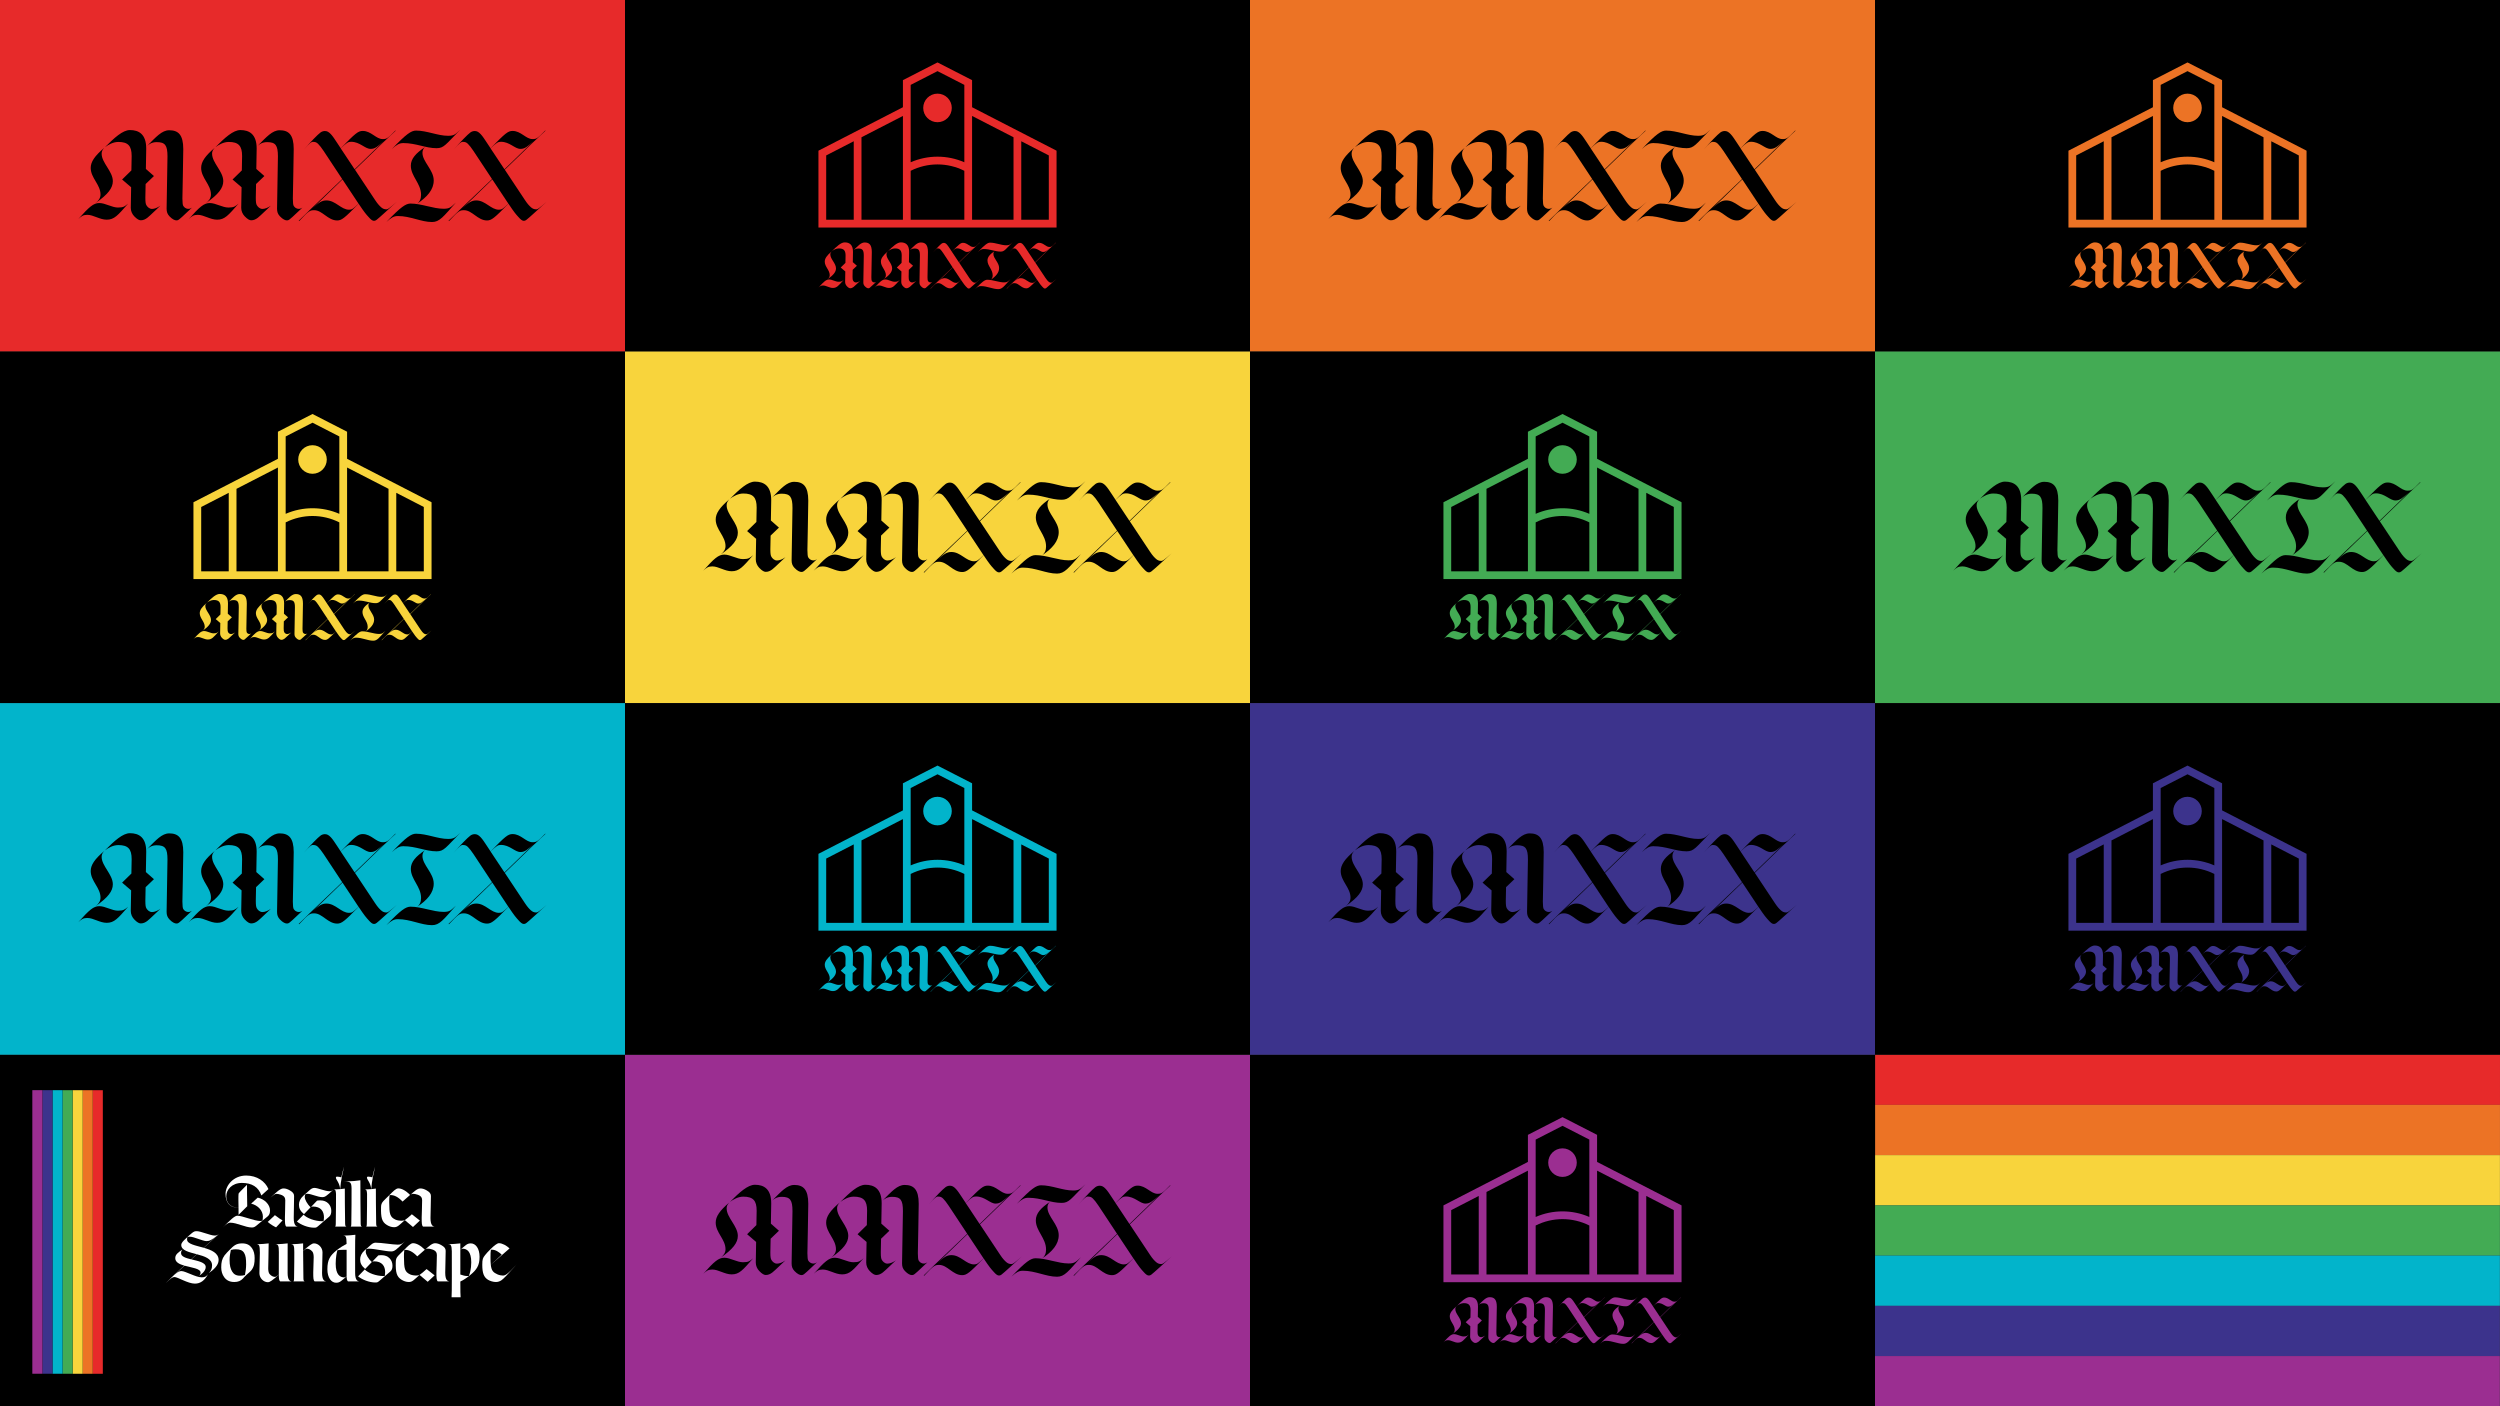 <?xml version="1.0" encoding="UTF-8"?>
<svg xmlns="http://www.w3.org/2000/svg" id="a" data-name="Layer 1" width="736.257" height="414.183" viewBox="0 0 736.257 414.183">
  <rect x="0" y="0" width="736.257" height="414.183" fill="#333333" stroke="none"/>
  <path d="m184.064,310.613H0v103.538h184.064v-103.538h0Z"></path>
  <g>
    <rect x="552.25" y="310.597" width="184.003" height="14.796" fill="#e72a2a"></rect>
    <rect x="552.242" y="325.393" width="184.003" height="14.796" fill="#ec7325"></rect>
    <rect x="552.233" y="340.188" width="184.003" height="14.796" fill="#f8d43c"></rect>
    <rect x="552.224" y="354.984" width="184.003" height="14.796" fill="#43ab54"></rect>
    <rect x="552.215" y="369.78" width="184.003" height="14.796" fill="#02b4cb"></rect>
    <rect x="552.206" y="384.575" width="184.003" height="14.796" fill="#3c338c"></rect>
    <rect x="552.197" y="399.371" width="184.003" height="14.796" fill="#9b2e91"></rect>
  </g>
  <rect x="184.064" width="184.064" height="103.538"></rect>
  <rect width="184.064" height="103.538" transform="translate(184.064 103.538) rotate(180)" fill="#e72a2a"></rect>
  <g>
    <rect x="27.315" y="321.07" width="2.966" height="83.512" fill="#e72a2a"></rect>
    <rect x="24.35" y="321.067" width="2.966" height="83.512" fill="#ec7325"></rect>
    <rect x="21.384" y="321.065" width="2.966" height="83.512" fill="#f8d43c"></rect>
    <rect x="18.418" y="321.063" width="2.966" height="83.512" fill="#43ab54"></rect>
    <rect x="15.453" y="321.06" width="2.966" height="83.512" fill="#02b4cb"></rect>
    <rect x="12.487" y="321.058" width="2.966" height="83.512" fill="#3c338c"></rect>
    <rect x="9.521" y="321.056" width="2.966" height="83.512" fill="#9b2e91"></rect>
  </g>
  <g>
    <path d="m25.716,63.267c-1.201,0-1.737.383-2.657,1.252,3.168-3.552,4.472-4.752,6.234-4.727,1.738.026,3.705,1.329,5.442,1.329,1.661,0,2.019-.332,3.015-1.175-3.066,3.5-4.088,4.752-6.336,4.752-2.018,0-3.909-1.431-5.698-1.431Zm.997-13.823c0-1.789,1.175-3.526,4.012-5.928-.588.639-.792,1.099-.792,1.737,0,2.734,3.296,5.187,3.296,8.099,0,2.019-1.405,3.884-5.11,6.464.894-.69,1.482-1.456,1.482-2.53,0-2.938-2.887-4.855-2.887-7.844Zm16.403,10.987c.256.434.818,1.099,1.661,1.099.69,0,1.635-.358,2.478-.971-.69.588-2.989,2.913-3.858,3.577-.613.46-1.201.741-1.942.741-.434,0-1.048-.256-1.942-1.201-.613-.664-.997-1.507-.997-2.478l.102-6.056-2.657-2.274,2.734-2.683.077-4.241c0-2.989-1.048-4.139-3.935-4.139-1.508,0-2.964.818-3.935,1.559,2.785-2.811,5.263-5.059,7.359-5.059,2.632,0,4.804,1.201,4.804,5.468,0,.715-.051,3.245-.102,5.979l2.376,2.095-2.453,2.351c-.026,2.274-.077,4.012-.077,4.012,0,1.38.102,1.865.307,2.223Zm10.833.153c.256.434.715.92,1.558.92.358,0,.665-.128,1.022-.358-.639.537-2.887,2.811-3.782,3.475-.204.153-.409.281-.792.281-.434,0-1.15-.256-2.044-1.201-.613-.664-.843-1.277-.843-2.248l.256-15.381c0-3.296-.69-4.216-3.194-4.216-1.431,0-2.325.664-2.836,1.15,2.683-2.708,4.395-4.65,6.541-4.65,2.631,0,4.139,1.277,4.139,5.544,0,1.763-.256,14.564-.256,14.564,0,1.15.102,1.916.23,2.121Z"></path>
    <path d="m58.241,63.267c-1.201,0-1.737.383-2.657,1.252,3.168-3.552,4.472-4.752,6.234-4.727,1.738.026,3.705,1.329,5.442,1.329,1.661,0,2.019-.332,3.015-1.175-3.066,3.5-4.088,4.752-6.336,4.752-2.018,0-3.909-1.431-5.698-1.431Zm.997-13.823c0-1.789,1.175-3.526,4.012-5.928-.588.639-.792,1.099-.792,1.737,0,2.734,3.296,5.187,3.296,8.099,0,2.019-1.405,3.884-5.11,6.464.894-.69,1.482-1.456,1.482-2.53,0-2.938-2.887-4.855-2.887-7.844Zm16.403,10.987c.256.434.818,1.099,1.661,1.099.69,0,1.635-.358,2.478-.971-.69.588-2.989,2.913-3.858,3.577-.613.46-1.201.741-1.942.741-.434,0-1.048-.256-1.942-1.201-.613-.664-.997-1.507-.997-2.478l.102-6.056-2.657-2.274,2.734-2.683.077-4.241c0-2.989-1.048-4.139-3.935-4.139-1.508,0-2.964.818-3.935,1.559,2.785-2.811,5.264-5.059,7.359-5.059,2.632,0,4.804,1.201,4.804,5.468,0,.715-.051,3.245-.102,5.979l2.376,2.095-2.453,2.351c-.026,2.274-.077,4.012-.077,4.012,0,1.38.102,1.865.307,2.223Zm10.833.153c.256.434.715.92,1.558.92.358,0,.665-.128,1.022-.358-.639.537-2.887,2.811-3.782,3.475-.204.153-.409.281-.792.281-.434,0-1.15-.256-2.044-1.201-.613-.664-.843-1.277-.843-2.248l.256-15.381c0-3.296-.69-4.216-3.194-4.216-1.431,0-2.325.664-2.836,1.15,2.683-2.708,4.395-4.65,6.541-4.65,2.631,0,4.139,1.277,4.139,5.544,0,1.763-.256,14.564-.256,14.564,0,1.15.102,1.916.23,2.121Z"></path>
    <path d="m100.347,43.669c4.318-4.42,5.11-5.11,6.49-5.11,2.478,0,3.909,2.402,5.851,2.402,1.227,0,1.431-.179,3.73-2.504l.102.051-3.5,3.27-8.483,8.202,5.902,8.892c.869,1.328,1.456,1.865,1.865,2.223.383.332.843.562,1.507.562.383,0,.665-.153,3.066-2.248-2.555,2.299-5.085,4.65-5.979,5.34-.204.153-.409.281-.792.281s-.843-.281-1.61-1.175c-.613-.664-1.201-1.329-2.862-3.833l-.026-.026c-4.139,4.241-4.982,4.931-6.311,4.931-2.734,0-4.369-3.015-6.745-3.015-1.201,0-1.533.051-4.446,3.194-.077,0-.128-.102-.128-.102l3.679-3.577,9.122-8.687-5.468-8.278c-.639-.971-1.201-1.661-1.635-2.095-.486-.485-.895-.588-1.533-.588-.46,0-.843.256-2.683,2.325,1.942-2.248,4.088-4.471,4.931-5.084.332-.256.818-.434,1.278-.434.588,0,1.099.204,1.788.945.537.562,1.201,1.584,1.84,2.555l1.048,1.584Zm5.238,16.301l-4.727-7.129-8.687,8.406c1.661-1.533,2.555-2.223,3.96-2.223,2.708,0,4.318,2.734,6.669,2.734.869,0,1.201-.256,2.785-1.789Zm-5.238-16.276l4.088,6.158,8.56-8.278c-1.789,1.533-2.479,2.274-3.858,2.274-1.661,0-3.143-2.095-5.749-2.095-.843,0-1.252.23-3.04,1.942Z"></path>
    <path d="m144.474,43.669c4.318-4.42,5.11-5.11,6.49-5.11,2.478,0,3.909,2.402,5.851,2.402,1.227,0,1.431-.179,3.73-2.504l.102.051-3.5,3.27-8.483,8.202,5.902,8.892c.869,1.328,1.456,1.865,1.865,2.223.383.332.843.562,1.507.562.383,0,.665-.153,3.066-2.248-2.555,2.299-5.085,4.65-5.979,5.34-.204.153-.409.281-.792.281s-.843-.281-1.61-1.175c-.613-.664-1.201-1.329-2.862-3.833l-.026-.026c-4.139,4.241-4.982,4.931-6.311,4.931-2.734,0-4.369-3.015-6.745-3.015-1.201,0-1.533.051-4.446,3.194-.077,0-.128-.102-.128-.102l3.679-3.577,9.122-8.687-5.468-8.278c-.639-.971-1.201-1.661-1.635-2.095-.486-.485-.895-.588-1.533-.588-.46,0-.843.256-2.683,2.325,1.942-2.248,4.088-4.471,4.931-5.084.332-.256.818-.434,1.278-.434.588,0,1.099.204,1.788.945.537.562,1.201,1.584,1.84,2.555l1.048,1.584Zm5.238,16.301l-4.727-7.129-8.687,8.406c1.661-1.533,2.555-2.223,3.96-2.223,2.708,0,4.318,2.734,6.669,2.734.869,0,1.201-.256,2.785-1.789Zm-5.238-16.276l4.088,6.158,8.56-8.278c-1.789,1.533-2.479,2.274-3.858,2.274-1.661,0-3.143-2.095-5.749-2.095-.843,0-1.252.23-3.04,1.942Z"></path>
    <path d="m117.207,63.624c-1.201,0-1.942.409-3.424,1.763,4.242-4.446,5.723-5.442,7.129-5.442,3.194,0,6.669,1.533,9.709,1.533,1.891,0,2.172-.486,3.654-1.84-3.705,4.165-4.803,5.749-7.052,5.749-3.168,0-6.362-1.763-10.016-1.763Zm1.61-21.488c-1.201,0-1.942.409-3.424,1.763,4.242-4.446,5.723-5.442,7.129-5.442,3.194,0,6.388,1.533,9.428,1.533,1.891,0,2.172-.485,3.654-1.84-4.395,4.42-4.803,5.493-7.052,5.493-3.168,0-6.081-1.507-9.734-1.507Zm2.172,6.643c0-2.044,1.507-3.679,4.19-5.468-.409.332-.767.894-.767,1.686,0,2.657,3.321,5.033,3.321,8.151,0,2.683-1.891,4.854-4.931,6.873.843-.639,1.201-1.482,1.201-2.657,0-3.347-3.015-5.442-3.015-8.585Z"></path>
  </g>
  <g>
    <g>
      <circle cx="276.097" cy="31.786" r="4.207" fill="#e72a2a"></circle>
      <path d="m298.484,37.859h0s-12.203-6.28-12.203-6.28v-7.975l-10.184-5.219-10.184,5.219v7.975l-12.203,6.28h0s-12.674,6.522-12.674,6.522v22.619h70.124v-22.619l-12.674-6.522Zm-30.29-12.86l7.903-4.05,7.902,4.05v22.788c-5.058-2.194-10.747-2.194-15.805,0v-22.788Zm-16.766,39.72h-8.112v-18.946l8.112-4.174v23.12Zm14.485,0h-12.203v-24.294l12.203-6.279v30.574Zm18.087,0h-15.805v-14.416c4.995-2.506,10.81-2.506,15.805,0v14.416Zm14.485,0h-12.203v-30.574l12.203,6.279v24.294Zm10.393,0h-8.112v-23.12l8.112,4.174v18.946Z" fill="#e72a2a"></path>
    </g>
    <g>
      <path d="m242.385,84.074c-.61,0-.883.195-1.351.636,1.611-1.805,2.273-2.416,3.169-2.403.883.013,1.883.675,2.767.675.844,0,1.026-.169,1.533-.597-1.559,1.779-2.078,2.416-3.221,2.416-1.026,0-1.987-.727-2.896-.727Zm.507-7.027c0-.909.597-1.792,2.039-3.013-.299.325-.403.558-.403.883,0,1.39,1.675,2.637,1.675,4.117,0,1.026-.714,1.974-2.598,3.286.455-.351.753-.74.753-1.286,0-1.494-1.468-2.468-1.468-3.987Zm8.338,5.585c.13.221.416.558.844.558.351,0,.831-.182,1.26-.494-.351.299-1.52,1.481-1.961,1.818-.312.234-.61.377-.987.377-.221,0-.533-.13-.987-.61-.312-.338-.507-.766-.507-1.26l.052-3.078-1.351-1.156,1.39-1.364.039-2.156c0-1.52-.533-2.104-2-2.104-.766,0-1.507.416-2,.792,1.416-1.429,2.676-2.572,3.741-2.572,1.338,0,2.442.61,2.442,2.779,0,.364-.026,1.65-.052,3.039l1.208,1.065-1.247,1.195c-.013,1.156-.039,2.039-.039,2.039,0,.701.052.948.156,1.13Zm5.507.078c.13.221.364.468.792.468.182,0,.338-.065.52-.182-.325.273-1.468,1.429-1.922,1.766-.104.078-.208.143-.403.143-.221,0-.584-.13-1.039-.61-.312-.338-.429-.649-.429-1.143l.13-7.819c0-1.675-.351-2.143-1.624-2.143-.727,0-1.182.338-1.442.584,1.364-1.377,2.234-2.364,3.325-2.364,1.338,0,2.104.649,2.104,2.818,0,.896-.13,7.403-.13,7.403,0,.584.052.974.117,1.078Z" fill="#e72a2a"></path>
      <path d="m258.919,84.074c-.61,0-.883.195-1.351.636,1.611-1.805,2.273-2.416,3.169-2.403.883.013,1.883.675,2.767.675.844,0,1.026-.169,1.533-.597-1.559,1.779-2.078,2.416-3.221,2.416-1.026,0-1.987-.727-2.896-.727Zm.507-7.027c0-.909.597-1.792,2.039-3.013-.299.325-.403.558-.403.883,0,1.39,1.675,2.637,1.675,4.117,0,1.026-.714,1.974-2.598,3.286.455-.351.753-.74.753-1.286,0-1.494-1.468-2.468-1.468-3.987Zm8.338,5.585c.13.221.416.558.844.558.351,0,.831-.182,1.26-.494-.351.299-1.52,1.481-1.961,1.818-.312.234-.61.377-.987.377-.221,0-.533-.13-.987-.61-.312-.338-.507-.766-.507-1.26l.052-3.078-1.351-1.156,1.39-1.364.039-2.156c0-1.52-.533-2.104-2-2.104-.766,0-1.507.416-2,.792,1.416-1.429,2.676-2.572,3.741-2.572,1.338,0,2.442.61,2.442,2.779,0,.364-.026,1.65-.052,3.039l1.208,1.065-1.247,1.195c-.013,1.156-.039,2.039-.039,2.039,0,.701.052.948.156,1.13Zm5.507.078c.13.221.364.468.792.468.182,0,.338-.065.52-.182-.325.273-1.468,1.429-1.922,1.766-.104.078-.208.143-.403.143-.221,0-.584-.13-1.039-.61-.312-.338-.429-.649-.429-1.143l.13-7.819c0-1.675-.351-2.143-1.624-2.143-.727,0-1.182.338-1.442.584,1.364-1.377,2.234-2.364,3.325-2.364,1.338,0,2.104.649,2.104,2.818,0,.896-.13,7.403-.13,7.403,0,.584.052.974.117,1.078Z" fill="#e72a2a"></path>
      <path d="m280.323,74.112c2.195-2.247,2.598-2.598,3.299-2.598,1.26,0,1.987,1.221,2.974,1.221.624,0,.727-.091,1.896-1.273l.052.026-1.779,1.663-4.312,4.169,3,4.52c.442.675.74.948.948,1.13.195.169.429.286.766.286.195,0,.338-.078,1.559-1.143-1.299,1.169-2.585,2.364-3.039,2.715-.104.078-.208.143-.403.143s-.429-.143-.818-.597c-.312-.338-.61-.675-1.455-1.948l-.013-.013c-2.104,2.156-2.533,2.507-3.208,2.507-1.39,0-2.221-1.533-3.429-1.533-.61,0-.779.026-2.26,1.623-.039,0-.065-.052-.065-.052l1.87-1.818,4.637-4.416-2.779-4.208c-.325-.494-.611-.844-.831-1.065-.247-.247-.455-.299-.779-.299-.234,0-.429.13-1.364,1.182.987-1.143,2.078-2.273,2.507-2.585.169-.13.416-.221.649-.221.299,0,.558.104.909.481.273.286.611.805.935,1.299l.533.805Zm2.663,8.287l-2.403-3.624-4.416,4.273c.844-.779,1.299-1.13,2.013-1.13,1.377,0,2.195,1.39,3.39,1.39.442,0,.61-.13,1.416-.909Zm-2.663-8.274l2.078,3.13,4.351-4.208c-.909.779-1.26,1.156-1.961,1.156-.844,0-1.597-1.065-2.922-1.065-.429,0-.636.117-1.546.987Z" fill="#e72a2a"></path>
      <path d="m302.755,74.112c2.195-2.247,2.598-2.598,3.299-2.598,1.26,0,1.987,1.221,2.974,1.221.624,0,.727-.091,1.896-1.273l.052.026-1.779,1.663-4.312,4.169,3,4.52c.442.675.74.948.948,1.13.195.169.429.286.766.286.195,0,.338-.078,1.559-1.143-1.299,1.169-2.585,2.364-3.039,2.715-.104.078-.208.143-.403.143s-.429-.143-.818-.597c-.312-.338-.61-.675-1.455-1.948l-.013-.013c-2.104,2.156-2.533,2.507-3.208,2.507-1.39,0-2.221-1.533-3.429-1.533-.61,0-.779.026-2.26,1.623-.039,0-.065-.052-.065-.052l1.87-1.818,4.637-4.416-2.779-4.208c-.325-.494-.611-.844-.831-1.065-.247-.247-.455-.299-.779-.299-.234,0-.429.13-1.364,1.182.987-1.143,2.078-2.273,2.507-2.585.169-.13.416-.221.649-.221.299,0,.558.104.909.481.273.286.611.805.935,1.299l.533.805Zm2.663,8.287l-2.403-3.624-4.416,4.273c.844-.779,1.299-1.13,2.013-1.13,1.377,0,2.195,1.39,3.39,1.39.442,0,.61-.13,1.416-.909Zm-2.663-8.274l2.078,3.13,4.351-4.208c-.909.779-1.26,1.156-1.961,1.156-.844,0-1.597-1.065-2.922-1.065-.429,0-.636.117-1.546.987Z" fill="#e72a2a"></path>
      <path d="m288.894,84.256c-.611,0-.987.208-1.741.896,2.156-2.26,2.909-2.766,3.624-2.766,1.624,0,3.39.779,4.936.779.961,0,1.104-.247,1.857-.935-1.883,2.117-2.442,2.922-3.585,2.922-1.61,0-3.234-.896-5.091-.896Zm.818-10.923c-.611,0-.987.208-1.741.896,2.156-2.26,2.909-2.767,3.624-2.767,1.624,0,3.247.779,4.793.779.961,0,1.104-.247,1.857-.935-2.234,2.247-2.442,2.792-3.585,2.792-1.61,0-3.091-.766-4.948-.766Zm1.104,3.377c0-1.039.766-1.87,2.13-2.78-.208.169-.39.455-.39.857,0,1.351,1.688,2.559,1.688,4.143,0,1.364-.961,2.468-2.507,3.494.429-.325.611-.753.611-1.351,0-1.702-1.533-2.767-1.533-4.364Z" fill="#e72a2a"></path>
    </g>
  </g>
  <rect y="103.538" width="184.064" height="103.538"></rect>
  <g>
    <g>
      <circle cx="92.032" cy="135.323" r="4.207" fill="#f8d43c"></circle>
      <path d="m114.42,141.397h0s-12.203-6.28-12.203-6.28v-7.975l-10.184-5.219-10.184,5.219v7.975l-12.203,6.28h0s-12.674,6.522-12.674,6.522v22.619h70.124v-22.619l-12.674-6.522Zm-30.29-12.86l7.903-4.05,7.902,4.05v22.788c-5.058-2.194-10.747-2.194-15.805,0v-22.788Zm-16.766,39.72h-8.112v-18.946l8.112-4.174v23.12Zm14.485,0h-12.203v-24.294l12.203-6.279v30.574Zm18.087,0h-15.805v-14.416c4.995-2.506,10.81-2.506,15.805,0v14.416Zm14.485,0h-12.203v-30.574l12.203,6.279v24.294Zm10.393,0h-8.112v-23.12l8.112,4.174v18.946Z" fill="#f8d43c"></path>
    </g>
    <g>
      <path d="m58.321,187.612c-.61,0-.883.195-1.351.636,1.611-1.805,2.273-2.416,3.169-2.403.883.013,1.883.675,2.767.675.844,0,1.026-.169,1.533-.597-1.559,1.779-2.078,2.416-3.221,2.416-1.026,0-1.987-.727-2.896-.727Zm.507-7.027c0-.909.597-1.792,2.039-3.013-.299.325-.403.558-.403.883,0,1.39,1.675,2.637,1.675,4.117,0,1.026-.714,1.974-2.598,3.286.455-.351.753-.74.753-1.286,0-1.494-1.468-2.468-1.468-3.987Zm8.338,5.585c.13.221.416.558.844.558.351,0,.831-.182,1.26-.494-.351.299-1.52,1.481-1.961,1.818-.312.234-.61.377-.987.377-.221,0-.533-.13-.987-.61-.312-.338-.507-.766-.507-1.26l.052-3.078-1.351-1.156,1.39-1.364.039-2.156c0-1.52-.533-2.104-2-2.104-.766,0-1.507.416-2,.792,1.416-1.429,2.676-2.572,3.741-2.572,1.338,0,2.442.61,2.442,2.779,0,.364-.026,1.65-.052,3.039l1.208,1.065-1.247,1.195c-.013,1.156-.039,2.039-.039,2.039,0,.701.052.948.156,1.13Zm5.507.078c.13.221.364.468.792.468.182,0,.338-.065.52-.182-.325.273-1.468,1.429-1.922,1.766-.104.078-.208.143-.403.143-.221,0-.584-.13-1.039-.61-.312-.338-.429-.649-.429-1.143l.13-7.819c0-1.675-.351-2.143-1.624-2.143-.727,0-1.182.338-1.442.584,1.364-1.377,2.234-2.364,3.325-2.364,1.338,0,2.104.649,2.104,2.818,0,.896-.13,7.403-.13,7.403,0,.584.052.974.117,1.078Z" fill="#f8d43c"></path>
      <path d="m74.855,187.612c-.61,0-.883.195-1.351.636,1.611-1.805,2.273-2.416,3.169-2.403.883.013,1.883.675,2.767.675.844,0,1.026-.169,1.533-.597-1.559,1.779-2.078,2.416-3.221,2.416-1.026,0-1.987-.727-2.896-.727Zm.507-7.027c0-.909.597-1.792,2.039-3.013-.299.325-.403.558-.403.883,0,1.39,1.675,2.637,1.675,4.117,0,1.026-.714,1.974-2.598,3.286.455-.351.753-.74.753-1.286,0-1.494-1.468-2.468-1.468-3.987Zm8.338,5.585c.13.221.416.558.844.558.351,0,.831-.182,1.26-.494-.351.299-1.52,1.481-1.961,1.818-.312.234-.61.377-.987.377-.221,0-.533-.13-.987-.61-.312-.338-.507-.766-.507-1.26l.052-3.078-1.351-1.156,1.39-1.364.039-2.156c0-1.52-.533-2.104-2-2.104-.766,0-1.507.416-2,.792,1.416-1.429,2.676-2.572,3.741-2.572,1.338,0,2.442.61,2.442,2.779,0,.364-.026,1.65-.052,3.039l1.208,1.065-1.247,1.195c-.013,1.156-.039,2.039-.039,2.039,0,.701.052.948.156,1.13Zm5.507.078c.13.221.364.468.792.468.182,0,.338-.065.52-.182-.325.273-1.468,1.429-1.922,1.766-.104.078-.208.143-.403.143-.221,0-.584-.13-1.039-.61-.312-.338-.429-.649-.429-1.143l.13-7.819c0-1.675-.351-2.143-1.624-2.143-.727,0-1.182.338-1.442.584,1.364-1.377,2.234-2.364,3.325-2.364,1.338,0,2.104.649,2.104,2.818,0,.896-.13,7.403-.13,7.403,0,.584.052.974.117,1.078Z" fill="#f8d43c"></path>
      <path d="m96.259,177.65c2.195-2.247,2.598-2.598,3.299-2.598,1.26,0,1.987,1.221,2.974,1.221.624,0,.727-.091,1.896-1.273l.052.026-1.779,1.663-4.312,4.169,3,4.52c.442.675.74.948.948,1.13.195.169.429.286.766.286.195,0,.338-.078,1.559-1.143-1.299,1.169-2.585,2.364-3.039,2.715-.104.078-.208.143-.403.143s-.429-.143-.818-.597c-.312-.338-.61-.675-1.455-1.948l-.013-.013c-2.104,2.156-2.533,2.507-3.208,2.507-1.39,0-2.221-1.533-3.429-1.533-.61,0-.779.026-2.26,1.623-.039,0-.065-.052-.065-.052l1.87-1.818,4.637-4.416-2.779-4.208c-.325-.494-.611-.844-.831-1.065-.247-.247-.455-.299-.779-.299-.234,0-.429.13-1.364,1.182.987-1.143,2.078-2.273,2.507-2.585.169-.13.416-.221.649-.221.299,0,.558.104.909.481.273.286.611.805.935,1.299l.533.805Zm2.663,8.287l-2.403-3.624-4.416,4.273c.844-.779,1.299-1.13,2.013-1.13,1.377,0,2.195,1.39,3.39,1.39.442,0,.61-.13,1.416-.909Zm-2.663-8.274l2.078,3.13,4.351-4.208c-.909.779-1.26,1.156-1.961,1.156-.844,0-1.597-1.065-2.922-1.065-.429,0-.636.117-1.546.987Z" fill="#f8d43c"></path>
      <path d="m118.691,177.65c2.195-2.247,2.598-2.598,3.299-2.598,1.26,0,1.987,1.221,2.974,1.221.624,0,.727-.091,1.896-1.273l.052.026-1.779,1.663-4.312,4.169,3,4.52c.442.675.74.948.948,1.13.195.169.429.286.766.286.195,0,.338-.078,1.559-1.143-1.299,1.169-2.585,2.364-3.039,2.715-.104.078-.208.143-.403.143s-.429-.143-.818-.597c-.312-.338-.61-.675-1.455-1.948l-.013-.013c-2.104,2.156-2.533,2.507-3.208,2.507-1.39,0-2.221-1.533-3.429-1.533-.61,0-.779.026-2.26,1.623-.039,0-.065-.052-.065-.052l1.87-1.818,4.637-4.416-2.779-4.208c-.325-.494-.611-.844-.831-1.065-.247-.247-.455-.299-.779-.299-.234,0-.429.13-1.364,1.182.987-1.143,2.078-2.273,2.507-2.585.169-.13.416-.221.649-.221.299,0,.558.104.909.481.273.286.611.805.935,1.299l.533.805Zm2.663,8.287l-2.403-3.624-4.416,4.273c.844-.779,1.299-1.13,2.013-1.13,1.377,0,2.195,1.39,3.39,1.39.442,0,.61-.13,1.416-.909Zm-2.663-8.274l2.078,3.13,4.351-4.208c-.909.779-1.26,1.156-1.961,1.156-.844,0-1.597-1.065-2.922-1.065-.429,0-.636.117-1.546.987Z" fill="#f8d43c"></path>
      <path d="m104.83,187.793c-.611,0-.987.208-1.741.896,2.156-2.26,2.909-2.766,3.624-2.766,1.624,0,3.39.779,4.936.779.961,0,1.104-.247,1.857-.935-1.883,2.117-2.442,2.922-3.585,2.922-1.61,0-3.234-.896-5.091-.896Zm.818-10.923c-.611,0-.987.208-1.741.896,2.156-2.26,2.909-2.767,3.624-2.767,1.624,0,3.247.779,4.793.779.961,0,1.104-.247,1.857-.935-2.234,2.247-2.442,2.792-3.585,2.792-1.61,0-3.091-.766-4.948-.766Zm1.104,3.377c0-1.039.766-1.87,2.13-2.78-.208.169-.39.455-.39.857,0,1.351,1.688,2.559,1.688,4.143,0,1.364-.961,2.468-2.507,3.494.429-.325.611-.753.611-1.351,0-1.702-1.533-2.767-1.533-4.364Z" fill="#f8d43c"></path>
    </g>
  </g>
  <rect x="552.193" width="184.064" height="103.538"></rect>
  <rect x="368.129" width="184.064" height="103.538" transform="translate(920.322 103.538) rotate(180)" fill="#ec7325"></rect>
  <g>
    <path d="m393.845,63.267c-1.201,0-1.737.383-2.657,1.252,3.168-3.552,4.472-4.752,6.234-4.727,1.738.026,3.705,1.329,5.442,1.329,1.661,0,2.019-.332,3.015-1.175-3.066,3.5-4.088,4.752-6.336,4.752-2.018,0-3.909-1.431-5.698-1.431Zm.997-13.823c0-1.789,1.175-3.526,4.012-5.928-.588.639-.792,1.099-.792,1.737,0,2.734,3.296,5.187,3.296,8.099,0,2.019-1.405,3.884-5.11,6.464.894-.69,1.482-1.456,1.482-2.53,0-2.938-2.887-4.855-2.887-7.844Zm16.403,10.987c.256.434.818,1.099,1.661,1.099.69,0,1.635-.358,2.478-.971-.69.588-2.989,2.913-3.858,3.577-.613.46-1.201.741-1.942.741-.434,0-1.048-.256-1.942-1.201-.613-.664-.997-1.507-.997-2.478l.102-6.056-2.657-2.274,2.734-2.683.077-4.241c0-2.989-1.048-4.139-3.935-4.139-1.508,0-2.964.818-3.935,1.559,2.785-2.811,5.263-5.059,7.359-5.059,2.632,0,4.804,1.201,4.804,5.468,0,.715-.051,3.245-.102,5.979l2.376,2.095-2.453,2.351c-.026,2.274-.077,4.012-.077,4.012,0,1.38.102,1.865.307,2.223Zm10.833.153c.256.434.715.92,1.558.92.358,0,.665-.128,1.022-.358-.639.537-2.887,2.811-3.782,3.475-.204.153-.409.281-.792.281-.434,0-1.15-.256-2.044-1.201-.613-.664-.843-1.277-.843-2.248l.256-15.381c0-3.296-.69-4.216-3.194-4.216-1.431,0-2.325.664-2.836,1.15,2.683-2.708,4.395-4.65,6.541-4.65,2.631,0,4.139,1.277,4.139,5.544,0,1.763-.256,14.564-.256,14.564,0,1.15.102,1.916.23,2.121Z"></path>
    <path d="m426.37,63.267c-1.201,0-1.737.383-2.657,1.252,3.168-3.552,4.472-4.752,6.234-4.727,1.738.026,3.705,1.329,5.442,1.329,1.661,0,2.019-.332,3.015-1.175-3.066,3.5-4.088,4.752-6.336,4.752-2.018,0-3.909-1.431-5.698-1.431Zm.997-13.823c0-1.789,1.175-3.526,4.012-5.928-.588.639-.792,1.099-.792,1.737,0,2.734,3.296,5.187,3.296,8.099,0,2.019-1.405,3.884-5.11,6.464.894-.69,1.482-1.456,1.482-2.53,0-2.938-2.887-4.855-2.887-7.844Zm16.403,10.987c.256.434.818,1.099,1.661,1.099.69,0,1.635-.358,2.478-.971-.69.588-2.989,2.913-3.858,3.577-.613.46-1.201.741-1.942.741-.434,0-1.048-.256-1.942-1.201-.613-.664-.997-1.507-.997-2.478l.102-6.056-2.657-2.274,2.734-2.683.077-4.241c0-2.989-1.048-4.139-3.935-4.139-1.508,0-2.964.818-3.935,1.559,2.785-2.811,5.264-5.059,7.359-5.059,2.632,0,4.804,1.201,4.804,5.468,0,.715-.051,3.245-.102,5.979l2.376,2.095-2.453,2.351c-.026,2.274-.077,4.012-.077,4.012,0,1.38.102,1.865.307,2.223Zm10.833.153c.256.434.715.92,1.558.92.358,0,.665-.128,1.022-.358-.639.537-2.887,2.811-3.782,3.475-.204.153-.409.281-.792.281-.434,0-1.15-.256-2.044-1.201-.613-.664-.843-1.277-.843-2.248l.256-15.381c0-3.296-.69-4.216-3.194-4.216-1.431,0-2.325.664-2.836,1.15,2.683-2.708,4.395-4.65,6.541-4.65,2.631,0,4.139,1.277,4.139,5.544,0,1.763-.256,14.564-.256,14.564,0,1.15.102,1.916.23,2.121Z"></path>
    <path d="m468.475,43.669c4.318-4.42,5.11-5.11,6.49-5.11,2.478,0,3.909,2.402,5.851,2.402,1.227,0,1.431-.179,3.73-2.504l.102.051-3.5,3.27-8.483,8.202,5.902,8.892c.869,1.328,1.456,1.865,1.865,2.223.383.332.843.562,1.507.562.383,0,.665-.153,3.066-2.248-2.555,2.299-5.085,4.65-5.979,5.34-.204.153-.409.281-.792.281s-.843-.281-1.61-1.175c-.613-.664-1.201-1.329-2.862-3.833l-.026-.026c-4.139,4.241-4.982,4.931-6.311,4.931-2.734,0-4.369-3.015-6.745-3.015-1.201,0-1.533.051-4.446,3.194-.077,0-.128-.102-.128-.102l3.679-3.577,9.122-8.687-5.468-8.278c-.639-.971-1.201-1.661-1.635-2.095-.486-.485-.895-.588-1.533-.588-.46,0-.843.256-2.683,2.325,1.942-2.248,4.088-4.471,4.931-5.084.332-.256.818-.434,1.278-.434.588,0,1.099.204,1.788.945.537.562,1.201,1.584,1.84,2.555l1.048,1.584Zm5.238,16.301l-4.727-7.129-8.687,8.406c1.661-1.533,2.555-2.223,3.96-2.223,2.708,0,4.318,2.734,6.669,2.734.869,0,1.201-.256,2.785-1.789Zm-5.238-16.276l4.088,6.158,8.56-8.278c-1.789,1.533-2.479,2.274-3.858,2.274-1.661,0-3.143-2.095-5.749-2.095-.843,0-1.252.23-3.04,1.942Z"></path>
    <path d="m512.603,43.669c4.318-4.42,5.11-5.11,6.49-5.11,2.478,0,3.909,2.402,5.851,2.402,1.227,0,1.431-.179,3.73-2.504l.102.051-3.5,3.27-8.483,8.202,5.902,8.892c.869,1.328,1.456,1.865,1.865,2.223.383.332.843.562,1.507.562.383,0,.665-.153,3.066-2.248-2.555,2.299-5.085,4.65-5.979,5.34-.204.153-.409.281-.792.281s-.843-.281-1.61-1.175c-.613-.664-1.201-1.329-2.862-3.833l-.026-.026c-4.139,4.241-4.982,4.931-6.311,4.931-2.734,0-4.369-3.015-6.745-3.015-1.201,0-1.533.051-4.446,3.194-.077,0-.128-.102-.128-.102l3.679-3.577,9.122-8.687-5.468-8.278c-.639-.971-1.201-1.661-1.635-2.095-.486-.485-.895-.588-1.533-.588-.46,0-.843.256-2.683,2.325,1.942-2.248,4.088-4.471,4.931-5.084.332-.256.818-.434,1.278-.434.588,0,1.099.204,1.788.945.537.562,1.201,1.584,1.84,2.555l1.048,1.584Zm5.238,16.301l-4.727-7.129-8.687,8.406c1.661-1.533,2.555-2.223,3.96-2.223,2.708,0,4.318,2.734,6.669,2.734.869,0,1.201-.256,2.785-1.789Zm-5.238-16.276l4.088,6.158,8.56-8.278c-1.789,1.533-2.479,2.274-3.858,2.274-1.661,0-3.143-2.095-5.749-2.095-.843,0-1.252.23-3.04,1.942Z"></path>
    <path d="m485.336,63.624c-1.201,0-1.942.409-3.424,1.763,4.242-4.446,5.723-5.442,7.129-5.442,3.194,0,6.669,1.533,9.709,1.533,1.891,0,2.172-.486,3.654-1.84-3.705,4.165-4.803,5.749-7.052,5.749-3.168,0-6.362-1.763-10.016-1.763Zm1.61-21.488c-1.201,0-1.942.409-3.424,1.763,4.242-4.446,5.723-5.442,7.129-5.442,3.194,0,6.388,1.533,9.428,1.533,1.891,0,2.172-.485,3.654-1.84-4.395,4.42-4.803,5.493-7.052,5.493-3.168,0-6.081-1.507-9.734-1.507Zm2.172,6.643c0-2.044,1.507-3.679,4.19-5.468-.409.332-.767.894-.767,1.686,0,2.657,3.321,5.033,3.321,8.151,0,2.683-1.891,4.854-4.931,6.873.843-.639,1.201-1.482,1.201-2.657,0-3.347-3.015-5.442-3.015-8.585Z"></path>
  </g>
  <rect x="184.064" y="103.538" width="184.064" height="103.538" transform="translate(552.193 310.613) rotate(180)" fill="#f8d43c"></rect>
  <g>
    <path d="m209.78,166.804c-1.201,0-1.737.383-2.657,1.252,3.168-3.552,4.472-4.752,6.234-4.727,1.738.026,3.705,1.329,5.442,1.329,1.661,0,2.019-.332,3.015-1.175-3.066,3.5-4.088,4.752-6.336,4.752-2.018,0-3.909-1.431-5.698-1.431Zm.997-13.823c0-1.789,1.175-3.526,4.012-5.928-.588.639-.792,1.099-.792,1.737,0,2.734,3.296,5.187,3.296,8.099,0,2.019-1.405,3.884-5.11,6.464.894-.69,1.482-1.456,1.482-2.53,0-2.938-2.887-4.855-2.887-7.844Zm16.403,10.987c.256.434.818,1.099,1.661,1.099.69,0,1.635-.358,2.478-.971-.69.588-2.989,2.913-3.858,3.577-.613.46-1.201.741-1.942.741-.434,0-1.048-.256-1.942-1.201-.613-.664-.997-1.507-.997-2.478l.102-6.056-2.657-2.274,2.734-2.683.077-4.241c0-2.989-1.048-4.139-3.935-4.139-1.508,0-2.964.818-3.935,1.559,2.785-2.811,5.263-5.059,7.359-5.059,2.632,0,4.804,1.201,4.804,5.468,0,.715-.051,3.245-.102,5.979l2.376,2.095-2.453,2.351c-.026,2.274-.077,4.012-.077,4.012,0,1.38.102,1.865.307,2.223Zm10.833.153c.256.434.715.92,1.558.92.358,0,.665-.128,1.022-.358-.639.537-2.887,2.811-3.782,3.475-.204.153-.409.281-.792.281-.434,0-1.15-.256-2.044-1.201-.613-.664-.843-1.277-.843-2.248l.256-15.381c0-3.296-.69-4.216-3.194-4.216-1.431,0-2.325.664-2.836,1.15,2.683-2.708,4.395-4.65,6.541-4.65,2.631,0,4.139,1.277,4.139,5.544,0,1.763-.256,14.564-.256,14.564,0,1.15.102,1.916.23,2.121Z"></path>
    <path d="m242.306,166.804c-1.201,0-1.737.383-2.657,1.252,3.168-3.552,4.472-4.752,6.234-4.727,1.738.026,3.705,1.329,5.442,1.329,1.661,0,2.019-.332,3.015-1.175-3.066,3.5-4.088,4.752-6.336,4.752-2.018,0-3.909-1.431-5.698-1.431Zm.997-13.823c0-1.789,1.175-3.526,4.012-5.928-.588.639-.792,1.099-.792,1.737,0,2.734,3.296,5.187,3.296,8.099,0,2.019-1.405,3.884-5.11,6.464.894-.69,1.482-1.456,1.482-2.53,0-2.938-2.887-4.855-2.887-7.844Zm16.403,10.987c.256.434.818,1.099,1.661,1.099.69,0,1.635-.358,2.478-.971-.69.588-2.989,2.913-3.858,3.577-.613.46-1.201.741-1.942.741-.434,0-1.048-.256-1.942-1.201-.613-.664-.997-1.507-.997-2.478l.102-6.056-2.657-2.274,2.734-2.683.077-4.241c0-2.989-1.048-4.139-3.935-4.139-1.508,0-2.964.818-3.935,1.559,2.785-2.811,5.264-5.059,7.359-5.059,2.632,0,4.804,1.201,4.804,5.468,0,.715-.051,3.245-.102,5.979l2.376,2.095-2.453,2.351c-.026,2.274-.077,4.012-.077,4.012,0,1.38.102,1.865.307,2.223Zm10.833.153c.256.434.715.92,1.558.92.358,0,.665-.128,1.022-.358-.639.537-2.887,2.811-3.782,3.475-.204.153-.409.281-.792.281-.434,0-1.15-.256-2.044-1.201-.613-.664-.843-1.277-.843-2.248l.256-15.381c0-3.296-.69-4.216-3.194-4.216-1.431,0-2.325.664-2.836,1.15,2.683-2.708,4.395-4.65,6.541-4.65,2.631,0,4.139,1.277,4.139,5.544,0,1.763-.256,14.564-.256,14.564,0,1.15.102,1.916.23,2.121Z"></path>
    <path d="m284.411,147.207c4.318-4.42,5.11-5.11,6.49-5.11,2.478,0,3.909,2.402,5.851,2.402,1.227,0,1.431-.179,3.73-2.504l.102.051-3.5,3.27-8.483,8.202,5.902,8.892c.869,1.328,1.456,1.865,1.865,2.223.383.332.843.562,1.507.562.383,0,.665-.153,3.066-2.248-2.555,2.299-5.085,4.65-5.979,5.34-.204.153-.409.281-.792.281-.383,0-.843-.281-1.61-1.175-.613-.664-1.201-1.329-2.862-3.833l-.026-.026c-4.139,4.241-4.982,4.931-6.311,4.931-2.734,0-4.369-3.015-6.745-3.015-1.201,0-1.533.051-4.446,3.194-.077,0-.128-.102-.128-.102l3.679-3.577,9.122-8.687-5.468-8.278c-.639-.971-1.201-1.661-1.635-2.095-.486-.485-.895-.588-1.533-.588-.46,0-.843.256-2.683,2.325,1.942-2.248,4.088-4.471,4.931-5.084.332-.256.818-.434,1.278-.434.588,0,1.099.204,1.788.945.537.562,1.201,1.584,1.84,2.555l1.048,1.584Zm5.238,16.301l-4.727-7.129-8.687,8.406c1.661-1.533,2.555-2.223,3.96-2.223,2.708,0,4.318,2.734,6.669,2.734.869,0,1.201-.256,2.785-1.789Zm-5.238-16.276l4.088,6.158,8.56-8.278c-1.789,1.533-2.479,2.274-3.858,2.274-1.661,0-3.143-2.095-5.749-2.095-.843,0-1.252.23-3.04,1.942Z"></path>
    <path d="m328.539,147.207c4.318-4.42,5.11-5.11,6.49-5.11,2.478,0,3.909,2.402,5.851,2.402,1.227,0,1.431-.179,3.73-2.504l.102.051-3.5,3.27-8.483,8.202,5.902,8.892c.869,1.328,1.456,1.865,1.865,2.223.383.332.843.562,1.507.562.383,0,.665-.153,3.066-2.248-2.555,2.299-5.085,4.65-5.979,5.34-.204.153-.409.281-.792.281s-.843-.281-1.61-1.175c-.613-.664-1.201-1.329-2.862-3.833l-.026-.026c-4.139,4.241-4.982,4.931-6.311,4.931-2.734,0-4.369-3.015-6.745-3.015-1.201,0-1.533.051-4.446,3.194-.077,0-.128-.102-.128-.102l3.679-3.577,9.122-8.687-5.468-8.278c-.639-.971-1.201-1.661-1.635-2.095-.486-.485-.895-.588-1.533-.588-.46,0-.843.256-2.683,2.325,1.942-2.248,4.088-4.471,4.931-5.084.332-.256.818-.434,1.278-.434.588,0,1.099.204,1.788.945.537.562,1.201,1.584,1.84,2.555l1.048,1.584Zm5.238,16.301l-4.727-7.129-8.687,8.406c1.661-1.533,2.555-2.223,3.96-2.223,2.708,0,4.318,2.734,6.669,2.734.869,0,1.201-.256,2.785-1.789Zm-5.238-16.276l4.088,6.158,8.56-8.278c-1.789,1.533-2.479,2.274-3.858,2.274-1.661,0-3.143-2.095-5.749-2.095-.843,0-1.252.23-3.04,1.942Z"></path>
    <path d="m301.271,167.162c-1.201,0-1.942.409-3.424,1.763,4.242-4.446,5.723-5.442,7.129-5.442,3.194,0,6.669,1.533,9.709,1.533,1.891,0,2.172-.486,3.654-1.84-3.705,4.165-4.803,5.749-7.052,5.749-3.168,0-6.362-1.763-10.016-1.763Zm1.61-21.488c-1.201,0-1.942.409-3.424,1.763,4.242-4.446,5.723-5.442,7.129-5.442,3.194,0,6.388,1.533,9.428,1.533,1.891,0,2.172-.485,3.654-1.84-4.395,4.42-4.803,5.493-7.052,5.493-3.168,0-6.081-1.507-9.734-1.507Zm2.172,6.643c0-2.044,1.507-3.679,4.19-5.468-.409.332-.767.894-.767,1.686,0,2.657,3.321,5.033,3.321,8.151,0,2.683-1.891,4.854-4.931,6.873.843-.639,1.201-1.482,1.201-2.657,0-3.347-3.015-5.442-3.015-8.585Z"></path>
  </g>
  <rect x="368.129" y="103.538" width="184.064" height="103.538"></rect>
  <g>
    <g>
      <circle cx="460.161" cy="135.323" r="4.207" fill="#43ab54"></circle>
      <path d="m482.548,141.397h0s-12.203-6.28-12.203-6.28v-7.975l-10.184-5.219-10.184,5.219v7.975l-12.203,6.28h0s-12.674,6.522-12.674,6.522v22.619h70.124v-22.619l-12.674-6.522Zm-30.29-12.86l7.903-4.05,7.902,4.05v22.788c-5.058-2.194-10.747-2.194-15.805,0v-22.788Zm-16.766,39.72h-8.112v-18.946l8.112-4.174v23.12Zm14.485,0h-12.203v-24.294l12.203-6.279v30.574Zm18.087,0h-15.805v-14.416c4.995-2.506,10.81-2.506,15.805,0v14.416Zm14.485,0h-12.203v-30.574l12.203,6.279v24.294Zm10.393,0h-8.112v-23.12l8.112,4.174v18.946Z" fill="#43ab54"></path>
    </g>
    <g>
      <path d="m426.45,187.612c-.61,0-.883.195-1.351.636,1.611-1.805,2.273-2.416,3.169-2.403.883.013,1.883.675,2.767.675.844,0,1.026-.169,1.533-.597-1.559,1.779-2.078,2.416-3.221,2.416-1.026,0-1.987-.727-2.896-.727Zm.507-7.027c0-.909.597-1.792,2.039-3.013-.299.325-.403.558-.403.883,0,1.39,1.675,2.637,1.675,4.117,0,1.026-.714,1.974-2.598,3.286.455-.351.753-.74.753-1.286,0-1.494-1.468-2.468-1.468-3.987Zm8.338,5.585c.13.221.416.558.844.558.351,0,.831-.182,1.26-.494-.351.299-1.52,1.481-1.961,1.818-.312.234-.61.377-.987.377-.221,0-.533-.13-.987-.61-.312-.338-.507-.766-.507-1.26l.052-3.078-1.351-1.156,1.39-1.364.039-2.156c0-1.52-.533-2.104-2-2.104-.766,0-1.507.416-2,.792,1.416-1.429,2.676-2.572,3.741-2.572,1.338,0,2.442.61,2.442,2.779,0,.364-.026,1.65-.052,3.039l1.208,1.065-1.247,1.195c-.013,1.156-.039,2.039-.039,2.039,0,.701.052.948.156,1.13Zm5.507.078c.13.221.364.468.792.468.182,0,.338-.065.52-.182-.325.273-1.468,1.429-1.922,1.766-.104.078-.208.143-.403.143-.221,0-.584-.13-1.039-.61-.312-.338-.429-.649-.429-1.143l.13-7.819c0-1.675-.351-2.143-1.624-2.143-.727,0-1.182.338-1.442.584,1.364-1.377,2.234-2.364,3.325-2.364,1.338,0,2.104.649,2.104,2.818,0,.896-.13,7.403-.13,7.403,0,.584.052.974.117,1.078Z" fill="#43ab54"></path>
      <path d="m442.984,187.612c-.61,0-.883.195-1.351.636,1.611-1.805,2.273-2.416,3.169-2.403.883.013,1.883.675,2.767.675.844,0,1.026-.169,1.533-.597-1.559,1.779-2.078,2.416-3.221,2.416-1.026,0-1.987-.727-2.896-.727Zm.507-7.027c0-.909.597-1.792,2.039-3.013-.299.325-.403.558-.403.883,0,1.39,1.675,2.637,1.675,4.117,0,1.026-.714,1.974-2.598,3.286.455-.351.753-.74.753-1.286,0-1.494-1.468-2.468-1.468-3.987Zm8.338,5.585c.13.221.416.558.844.558.351,0,.831-.182,1.26-.494-.351.299-1.52,1.481-1.961,1.818-.312.234-.61.377-.987.377-.221,0-.533-.13-.987-.61-.312-.338-.507-.766-.507-1.26l.052-3.078-1.351-1.156,1.39-1.364.039-2.156c0-1.52-.533-2.104-2-2.104-.766,0-1.507.416-2,.792,1.416-1.429,2.676-2.572,3.741-2.572,1.338,0,2.442.61,2.442,2.779,0,.364-.026,1.65-.052,3.039l1.208,1.065-1.247,1.195c-.013,1.156-.039,2.039-.039,2.039,0,.701.052.948.156,1.13Zm5.507.078c.13.221.364.468.792.468.182,0,.338-.065.52-.182-.325.273-1.468,1.429-1.922,1.766-.104.078-.208.143-.403.143-.221,0-.584-.13-1.039-.61-.312-.338-.429-.649-.429-1.143l.13-7.819c0-1.675-.351-2.143-1.624-2.143-.727,0-1.182.338-1.442.584,1.364-1.377,2.234-2.364,3.325-2.364,1.338,0,2.104.649,2.104,2.818,0,.896-.13,7.403-.13,7.403,0,.584.052.974.117,1.078Z" fill="#43ab54"></path>
      <path d="m464.387,177.65c2.195-2.247,2.598-2.598,3.299-2.598,1.26,0,1.987,1.221,2.974,1.221.624,0,.727-.091,1.896-1.273l.052.026-1.779,1.663-4.312,4.169,3,4.52c.442.675.74.948.948,1.13.195.169.429.286.766.286.195,0,.338-.078,1.559-1.143-1.299,1.169-2.585,2.364-3.039,2.715-.104.078-.208.143-.403.143s-.429-.143-.818-.597c-.312-.338-.61-.675-1.455-1.948l-.013-.013c-2.104,2.156-2.533,2.507-3.208,2.507-1.39,0-2.221-1.533-3.429-1.533-.61,0-.779.026-2.26,1.623-.039,0-.065-.052-.065-.052l1.87-1.818,4.637-4.416-2.779-4.208c-.325-.494-.611-.844-.831-1.065-.247-.247-.455-.299-.779-.299-.234,0-.429.13-1.364,1.182.987-1.143,2.078-2.273,2.507-2.585.169-.13.416-.221.649-.221.299,0,.558.104.909.481.273.286.611.805.935,1.299l.533.805Zm2.663,8.287l-2.403-3.624-4.416,4.273c.844-.779,1.299-1.13,2.013-1.13,1.377,0,2.195,1.39,3.39,1.39.442,0,.61-.13,1.416-.909Zm-2.663-8.274l2.078,3.13,4.351-4.208c-.909.779-1.26,1.156-1.961,1.156-.844,0-1.597-1.065-2.922-1.065-.429,0-.636.117-1.546.987Z" fill="#43ab54"></path>
      <path d="m486.819,177.65c2.195-2.247,2.598-2.598,3.299-2.598,1.26,0,1.987,1.221,2.974,1.221.624,0,.727-.091,1.896-1.273l.052.026-1.779,1.663-4.312,4.169,3,4.52c.442.675.74.948.948,1.13.195.169.429.286.766.286.195,0,.338-.078,1.559-1.143-1.299,1.169-2.585,2.364-3.039,2.715-.104.078-.208.143-.403.143s-.429-.143-.818-.597c-.312-.338-.61-.675-1.455-1.948l-.013-.013c-2.104,2.156-2.533,2.507-3.208,2.507-1.39,0-2.221-1.533-3.429-1.533-.61,0-.779.026-2.26,1.623-.039,0-.065-.052-.065-.052l1.87-1.818,4.637-4.416-2.779-4.208c-.325-.494-.611-.844-.831-1.065-.247-.247-.455-.299-.779-.299-.234,0-.429.13-1.364,1.182.987-1.143,2.078-2.273,2.507-2.585.169-.13.416-.221.649-.221.299,0,.558.104.909.481.273.286.611.805.935,1.299l.533.805Zm2.663,8.287l-2.403-3.624-4.416,4.273c.844-.779,1.299-1.13,2.013-1.13,1.377,0,2.195,1.39,3.39,1.39.442,0,.61-.13,1.416-.909Zm-2.663-8.274l2.078,3.13,4.351-4.208c-.909.779-1.26,1.156-1.961,1.156-.844,0-1.597-1.065-2.922-1.065-.429,0-.636.117-1.546.987Z" fill="#43ab54"></path>
      <path d="m472.958,187.793c-.611,0-.987.208-1.741.896,2.156-2.26,2.909-2.766,3.624-2.766,1.624,0,3.39.779,4.936.779.961,0,1.104-.247,1.857-.935-1.883,2.117-2.442,2.922-3.585,2.922-1.61,0-3.234-.896-5.091-.896Zm.818-10.923c-.611,0-.987.208-1.741.896,2.156-2.26,2.909-2.767,3.624-2.767,1.624,0,3.247.779,4.793.779.961,0,1.104-.247,1.857-.935-2.234,2.247-2.442,2.792-3.585,2.792-1.61,0-3.091-.766-4.948-.766Zm1.104,3.377c0-1.039.766-1.87,2.13-2.78-.208.169-.39.455-.39.857,0,1.351,1.688,2.559,1.688,4.143,0,1.364-.961,2.468-2.507,3.494.429-.325.611-.753.611-1.351,0-1.702-1.533-2.767-1.533-4.364Z" fill="#43ab54"></path>
    </g>
  </g>
  <rect x="184.064" y="310.613" width="184.064" height="103.538" transform="translate(552.193 724.764) rotate(180)" fill="#9b2e91"></rect>
  <g>
    <path d="m209.78,373.88c-1.201,0-1.737.383-2.657,1.252,3.168-3.552,4.472-4.752,6.234-4.727,1.738.026,3.705,1.329,5.442,1.329,1.661,0,2.019-.332,3.015-1.175-3.066,3.5-4.088,4.752-6.336,4.752-2.018,0-3.909-1.431-5.698-1.431Zm.997-13.823c0-1.789,1.175-3.526,4.012-5.928-.588.639-.792,1.099-.792,1.737,0,2.734,3.296,5.187,3.296,8.099,0,2.019-1.405,3.884-5.11,6.464.894-.69,1.482-1.456,1.482-2.53,0-2.938-2.887-4.855-2.887-7.844Zm16.403,10.987c.256.434.818,1.099,1.661,1.099.69,0,1.635-.358,2.478-.971-.69.588-2.989,2.913-3.858,3.577-.613.46-1.201.741-1.942.741-.434,0-1.048-.256-1.942-1.201-.613-.664-.997-1.507-.997-2.478l.102-6.056-2.657-2.274,2.734-2.683.077-4.241c0-2.989-1.048-4.139-3.935-4.139-1.508,0-2.964.818-3.935,1.559,2.785-2.811,5.263-5.059,7.359-5.059,2.632,0,4.804,1.201,4.804,5.468,0,.715-.051,3.245-.102,5.979l2.376,2.095-2.453,2.351c-.026,2.274-.077,4.012-.077,4.012,0,1.38.102,1.865.307,2.223Zm10.833.153c.256.434.715.92,1.558.92.358,0,.665-.128,1.022-.358-.639.537-2.887,2.811-3.782,3.475-.204.153-.409.281-.792.281-.434,0-1.15-.256-2.044-1.201-.613-.664-.843-1.277-.843-2.248l.256-15.381c0-3.296-.69-4.216-3.194-4.216-1.431,0-2.325.664-2.836,1.15,2.683-2.708,4.395-4.65,6.541-4.65,2.631,0,4.139,1.277,4.139,5.544,0,1.763-.256,14.564-.256,14.564,0,1.15.102,1.916.23,2.121Z"></path>
    <path d="m242.306,373.88c-1.201,0-1.737.383-2.657,1.252,3.168-3.552,4.472-4.752,6.234-4.727,1.738.026,3.705,1.329,5.442,1.329,1.661,0,2.019-.332,3.015-1.175-3.066,3.5-4.088,4.752-6.336,4.752-2.018,0-3.909-1.431-5.698-1.431Zm.997-13.823c0-1.789,1.175-3.526,4.012-5.928-.588.639-.792,1.099-.792,1.737,0,2.734,3.296,5.187,3.296,8.099,0,2.019-1.405,3.884-5.11,6.464.894-.69,1.482-1.456,1.482-2.53,0-2.938-2.887-4.855-2.887-7.844Zm16.403,10.987c.256.434.818,1.099,1.661,1.099.69,0,1.635-.358,2.478-.971-.69.588-2.989,2.913-3.858,3.577-.613.46-1.201.741-1.942.741-.434,0-1.048-.256-1.942-1.201-.613-.664-.997-1.507-.997-2.478l.102-6.056-2.657-2.274,2.734-2.683.077-4.241c0-2.989-1.048-4.139-3.935-4.139-1.508,0-2.964.818-3.935,1.559,2.785-2.811,5.264-5.059,7.359-5.059,2.632,0,4.804,1.201,4.804,5.468,0,.715-.051,3.245-.102,5.979l2.376,2.095-2.453,2.351c-.026,2.274-.077,4.012-.077,4.012,0,1.38.102,1.865.307,2.223Zm10.833.153c.256.434.715.92,1.558.92.358,0,.665-.128,1.022-.358-.639.537-2.887,2.811-3.782,3.475-.204.153-.409.281-.792.281-.434,0-1.15-.256-2.044-1.201-.613-.664-.843-1.277-.843-2.248l.256-15.381c0-3.296-.69-4.216-3.194-4.216-1.431,0-2.325.664-2.836,1.15,2.683-2.708,4.395-4.65,6.541-4.65,2.631,0,4.139,1.277,4.139,5.544,0,1.763-.256,14.564-.256,14.564,0,1.15.102,1.916.23,2.121Z"></path>
    <path d="m284.411,354.282c4.318-4.42,5.11-5.11,6.49-5.11,2.478,0,3.909,2.402,5.851,2.402,1.227,0,1.431-.179,3.73-2.504l.102.051-3.5,3.27-8.483,8.202,5.902,8.892c.869,1.328,1.456,1.865,1.865,2.223.383.332.843.562,1.507.562.383,0,.665-.153,3.066-2.248-2.555,2.299-5.085,4.65-5.979,5.34-.204.153-.409.281-.792.281-.383,0-.843-.281-1.61-1.175-.613-.664-1.201-1.329-2.862-3.833l-.026-.026c-4.139,4.241-4.982,4.931-6.311,4.931-2.734,0-4.369-3.015-6.745-3.015-1.201,0-1.533.051-4.446,3.194-.077,0-.128-.102-.128-.102l3.679-3.577,9.122-8.687-5.468-8.278c-.639-.971-1.201-1.661-1.635-2.095-.486-.485-.895-.588-1.533-.588-.46,0-.843.256-2.683,2.325,1.942-2.248,4.088-4.471,4.931-5.084.332-.256.818-.434,1.278-.434.588,0,1.099.204,1.788.945.537.562,1.201,1.584,1.84,2.555l1.048,1.584Zm5.238,16.301l-4.727-7.129-8.687,8.406c1.661-1.533,2.555-2.223,3.96-2.223,2.708,0,4.318,2.734,6.669,2.734.869,0,1.201-.256,2.785-1.789Zm-5.238-16.276l4.088,6.158,8.56-8.278c-1.789,1.533-2.479,2.274-3.858,2.274-1.661,0-3.143-2.095-5.749-2.095-.843,0-1.252.23-3.04,1.942Z"></path>
    <path d="m328.539,354.282c4.318-4.42,5.11-5.11,6.49-5.11,2.478,0,3.909,2.402,5.851,2.402,1.227,0,1.431-.179,3.73-2.504l.102.051-3.5,3.27-8.483,8.202,5.902,8.892c.869,1.328,1.456,1.865,1.865,2.223.383.332.843.562,1.507.562.383,0,.665-.153,3.066-2.248-2.555,2.299-5.085,4.65-5.979,5.34-.204.153-.409.281-.792.281s-.843-.281-1.61-1.175c-.613-.664-1.201-1.329-2.862-3.833l-.026-.026c-4.139,4.241-4.982,4.931-6.311,4.931-2.734,0-4.369-3.015-6.745-3.015-1.201,0-1.533.051-4.446,3.194-.077,0-.128-.102-.128-.102l3.679-3.577,9.122-8.687-5.468-8.278c-.639-.971-1.201-1.661-1.635-2.095-.486-.485-.895-.588-1.533-.588-.46,0-.843.256-2.683,2.325,1.942-2.248,4.088-4.471,4.931-5.084.332-.256.818-.434,1.278-.434.588,0,1.099.204,1.788.945.537.562,1.201,1.584,1.84,2.555l1.048,1.584Zm5.238,16.301l-4.727-7.129-8.687,8.406c1.661-1.533,2.555-2.223,3.96-2.223,2.708,0,4.318,2.734,6.669,2.734.869,0,1.201-.256,2.785-1.789Zm-5.238-16.276l4.088,6.158,8.56-8.278c-1.789,1.533-2.479,2.274-3.858,2.274-1.661,0-3.143-2.095-5.749-2.095-.843,0-1.252.23-3.04,1.942Z"></path>
    <path d="m301.271,374.237c-1.201,0-1.942.409-3.424,1.763,4.242-4.446,5.723-5.442,7.129-5.442,3.194,0,6.669,1.533,9.709,1.533,1.891,0,2.172-.486,3.654-1.84-3.705,4.165-4.803,5.749-7.052,5.749-3.168,0-6.362-1.763-10.016-1.763Zm1.61-21.488c-1.201,0-1.942.409-3.424,1.763,4.242-4.446,5.723-5.442,7.129-5.442,3.194,0,6.388,1.533,9.428,1.533,1.891,0,2.172-.485,3.654-1.84-4.395,4.42-4.803,5.493-7.052,5.493-3.168,0-6.081-1.507-9.734-1.507Zm2.172,6.643c0-2.044,1.507-3.679,4.19-5.468-.409.332-.767.894-.767,1.686,0,2.657,3.321,5.033,3.321,8.151,0,2.683-1.891,4.854-4.931,6.873.843-.639,1.201-1.482,1.201-2.657,0-3.347-3.015-5.442-3.015-8.585Z"></path>
  </g>
  <rect x="368.129" y="310.613" width="184.064" height="103.538"></rect>
  <g>
    <g>
      <circle cx="460.161" cy="342.399" r="4.207" fill="#9b2e91"></circle>
      <path d="m482.548,348.472h0s-12.203-6.28-12.203-6.28v-7.975l-10.184-5.219-10.184,5.219v7.975l-12.203,6.28h0s-12.674,6.522-12.674,6.522v22.619h70.124v-22.619l-12.674-6.522Zm-30.29-12.86l7.903-4.05,7.902,4.05v22.788c-5.058-2.194-10.747-2.194-15.805,0v-22.788Zm-16.766,39.72h-8.112v-18.946l8.112-4.174v23.12Zm14.485,0h-12.203v-24.294l12.203-6.279v30.574Zm18.087,0h-15.805v-14.416c4.995-2.506,10.81-2.506,15.805,0v14.416Zm14.485,0h-12.203v-30.574l12.203,6.279v24.294Zm10.393,0h-8.112v-23.12l8.112,4.174v18.946Z" fill="#9b2e91"></path>
    </g>
    <g>
      <path d="m426.45,394.687c-.61,0-.883.195-1.351.636,1.611-1.805,2.273-2.416,3.169-2.403.883.013,1.883.675,2.767.675.844,0,1.026-.169,1.533-.597-1.559,1.779-2.078,2.416-3.221,2.416-1.026,0-1.987-.727-2.896-.727Zm.507-7.027c0-.909.597-1.792,2.039-3.013-.299.325-.403.558-.403.883,0,1.39,1.675,2.637,1.675,4.117,0,1.026-.714,1.974-2.598,3.286.455-.351.753-.74.753-1.286,0-1.494-1.468-2.468-1.468-3.987Zm8.338,5.585c.13.221.416.558.844.558.351,0,.831-.182,1.26-.494-.351.299-1.52,1.481-1.961,1.818-.312.234-.61.377-.987.377-.221,0-.533-.13-.987-.61-.312-.338-.507-.766-.507-1.26l.052-3.078-1.351-1.156,1.39-1.364.039-2.156c0-1.52-.533-2.104-2-2.104-.766,0-1.507.416-2,.792,1.416-1.429,2.676-2.572,3.741-2.572,1.338,0,2.442.61,2.442,2.779,0,.364-.026,1.65-.052,3.039l1.208,1.065-1.247,1.195c-.013,1.156-.039,2.039-.039,2.039,0,.701.052.948.156,1.13Zm5.507.078c.13.221.364.468.792.468.182,0,.338-.065.52-.182-.325.273-1.468,1.429-1.922,1.766-.104.078-.208.143-.403.143-.221,0-.584-.13-1.039-.61-.312-.338-.429-.649-.429-1.143l.13-7.819c0-1.675-.351-2.143-1.624-2.143-.727,0-1.182.338-1.442.584,1.364-1.377,2.234-2.364,3.325-2.364,1.338,0,2.104.649,2.104,2.818,0,.896-.13,7.403-.13,7.403,0,.584.052.974.117,1.078Z" fill="#9b2e91"></path>
      <path d="m442.984,394.687c-.61,0-.883.195-1.351.636,1.611-1.805,2.273-2.416,3.169-2.403.883.013,1.883.675,2.767.675.844,0,1.026-.169,1.533-.597-1.559,1.779-2.078,2.416-3.221,2.416-1.026,0-1.987-.727-2.896-.727Zm.507-7.027c0-.909.597-1.792,2.039-3.013-.299.325-.403.558-.403.883,0,1.39,1.675,2.637,1.675,4.117,0,1.026-.714,1.974-2.598,3.286.455-.351.753-.74.753-1.286,0-1.494-1.468-2.468-1.468-3.987Zm8.338,5.585c.13.221.416.558.844.558.351,0,.831-.182,1.26-.494-.351.299-1.52,1.481-1.961,1.818-.312.234-.61.377-.987.377-.221,0-.533-.13-.987-.61-.312-.338-.507-.766-.507-1.26l.052-3.078-1.351-1.156,1.39-1.364.039-2.156c0-1.52-.533-2.104-2-2.104-.766,0-1.507.416-2,.792,1.416-1.429,2.676-2.572,3.741-2.572,1.338,0,2.442.61,2.442,2.779,0,.364-.026,1.65-.052,3.039l1.208,1.065-1.247,1.195c-.013,1.156-.039,2.039-.039,2.039,0,.701.052.948.156,1.13Zm5.507.078c.13.221.364.468.792.468.182,0,.338-.065.52-.182-.325.273-1.468,1.429-1.922,1.766-.104.078-.208.143-.403.143-.221,0-.584-.13-1.039-.61-.312-.338-.429-.649-.429-1.143l.13-7.819c0-1.675-.351-2.143-1.624-2.143-.727,0-1.182.338-1.442.584,1.364-1.377,2.234-2.364,3.325-2.364,1.338,0,2.104.649,2.104,2.818,0,.896-.13,7.403-.13,7.403,0,.584.052.974.117,1.078Z" fill="#9b2e91"></path>
      <path d="m464.387,384.725c2.195-2.247,2.598-2.598,3.299-2.598,1.26,0,1.987,1.221,2.974,1.221.624,0,.727-.091,1.896-1.273l.052.026-1.779,1.663-4.312,4.169,3,4.52c.442.675.74.948.948,1.13.195.169.429.286.766.286.195,0,.338-.078,1.559-1.143-1.299,1.169-2.585,2.364-3.039,2.715-.104.078-.208.143-.403.143s-.429-.143-.818-.597c-.312-.338-.61-.675-1.455-1.948l-.013-.013c-2.104,2.156-2.533,2.507-3.208,2.507-1.39,0-2.221-1.533-3.429-1.533-.61,0-.779.026-2.26,1.623-.039,0-.065-.052-.065-.052l1.87-1.818,4.637-4.416-2.779-4.208c-.325-.494-.611-.844-.831-1.065-.247-.247-.455-.299-.779-.299-.234,0-.429.13-1.364,1.182.987-1.143,2.078-2.273,2.507-2.585.169-.13.416-.221.649-.221.299,0,.558.104.909.481.273.286.611.805.935,1.299l.533.805Zm2.663,8.287l-2.403-3.624-4.416,4.273c.844-.779,1.299-1.13,2.013-1.13,1.377,0,2.195,1.39,3.39,1.39.442,0,.61-.13,1.416-.909Zm-2.663-8.274l2.078,3.13,4.351-4.208c-.909.779-1.26,1.156-1.961,1.156-.844,0-1.597-1.065-2.922-1.065-.429,0-.636.117-1.546.987Z" fill="#9b2e91"></path>
      <path d="m486.819,384.725c2.195-2.247,2.598-2.598,3.299-2.598,1.26,0,1.987,1.221,2.974,1.221.624,0,.727-.091,1.896-1.273l.052.026-1.779,1.663-4.312,4.169,3,4.52c.442.675.74.948.948,1.13.195.169.429.286.766.286.195,0,.338-.078,1.559-1.143-1.299,1.169-2.585,2.364-3.039,2.715-.104.078-.208.143-.403.143s-.429-.143-.818-.597c-.312-.338-.61-.675-1.455-1.948l-.013-.013c-2.104,2.156-2.533,2.507-3.208,2.507-1.39,0-2.221-1.533-3.429-1.533-.61,0-.779.026-2.26,1.623-.039,0-.065-.052-.065-.052l1.87-1.818,4.637-4.416-2.779-4.208c-.325-.494-.611-.844-.831-1.065-.247-.247-.455-.299-.779-.299-.234,0-.429.13-1.364,1.182.987-1.143,2.078-2.273,2.507-2.585.169-.13.416-.221.649-.221.299,0,.558.104.909.481.273.286.611.805.935,1.299l.533.805Zm2.663,8.287l-2.403-3.624-4.416,4.273c.844-.779,1.299-1.13,2.013-1.13,1.377,0,2.195,1.39,3.39,1.39.442,0,.61-.13,1.416-.909Zm-2.663-8.274l2.078,3.13,4.351-4.208c-.909.779-1.26,1.156-1.961,1.156-.844,0-1.597-1.065-2.922-1.065-.429,0-.636.117-1.546.987Z" fill="#9b2e91"></path>
      <path d="m472.958,394.869c-.611,0-.987.208-1.741.896,2.156-2.26,2.909-2.766,3.624-2.766,1.624,0,3.39.779,4.936.779.961,0,1.104-.247,1.857-.935-1.883,2.117-2.442,2.922-3.585,2.922-1.61,0-3.234-.896-5.091-.896Zm.818-10.923c-.611,0-.987.208-1.741.896,2.156-2.26,2.909-2.767,3.624-2.767,1.624,0,3.247.779,4.793.779.961,0,1.104-.247,1.857-.935-2.234,2.247-2.442,2.792-3.585,2.792-1.61,0-3.091-.766-4.948-.766Zm1.104,3.377c0-1.039.766-1.87,2.13-2.78-.208.169-.39.455-.39.857,0,1.351,1.688,2.559,1.688,4.143,0,1.364-.961,2.468-2.507,3.494.429-.325.611-.753.611-1.351,0-1.702-1.533-2.767-1.533-4.364Z" fill="#9b2e91"></path>
    </g>
  </g>
  <rect x="552.193" y="103.538" width="184.064" height="103.538" transform="translate(1288.45 310.613) rotate(180)" fill="#43ab54"></rect>
  <g>
    <path d="m577.909,166.804c-1.201,0-1.737.383-2.657,1.252,3.168-3.552,4.472-4.752,6.234-4.727,1.738.026,3.705,1.329,5.442,1.329,1.661,0,2.019-.332,3.015-1.175-3.066,3.5-4.088,4.752-6.336,4.752-2.018,0-3.909-1.431-5.698-1.431Zm.997-13.823c0-1.789,1.175-3.526,4.012-5.928-.588.639-.792,1.099-.792,1.737,0,2.734,3.296,5.187,3.296,8.099,0,2.019-1.405,3.884-5.11,6.464.894-.69,1.482-1.456,1.482-2.53,0-2.938-2.887-4.855-2.887-7.844Zm16.403,10.987c.256.434.818,1.099,1.661,1.099.69,0,1.635-.358,2.478-.971-.69.588-2.989,2.913-3.858,3.577-.613.46-1.201.741-1.942.741-.434,0-1.048-.256-1.942-1.201-.613-.664-.997-1.507-.997-2.478l.102-6.056-2.657-2.274,2.734-2.683.077-4.241c0-2.989-1.048-4.139-3.935-4.139-1.508,0-2.964.818-3.935,1.559,2.785-2.811,5.263-5.059,7.359-5.059,2.632,0,4.804,1.201,4.804,5.468,0,.715-.051,3.245-.102,5.979l2.376,2.095-2.453,2.351c-.026,2.274-.077,4.012-.077,4.012,0,1.38.102,1.865.307,2.223Zm10.833.153c.256.434.715.92,1.558.92.358,0,.665-.128,1.022-.358-.639.537-2.887,2.811-3.782,3.475-.204.153-.409.281-.792.281-.434,0-1.15-.256-2.044-1.201-.613-.664-.843-1.277-.843-2.248l.256-15.381c0-3.296-.69-4.216-3.194-4.216-1.431,0-2.325.664-2.836,1.15,2.683-2.708,4.395-4.65,6.541-4.65,2.631,0,4.139,1.277,4.139,5.544,0,1.763-.256,14.564-.256,14.564,0,1.15.102,1.916.23,2.121Z"></path>
    <path d="m610.434,166.804c-1.201,0-1.737.383-2.657,1.252,3.168-3.552,4.472-4.752,6.234-4.727,1.738.026,3.705,1.329,5.442,1.329,1.661,0,2.019-.332,3.015-1.175-3.066,3.5-4.088,4.752-6.336,4.752-2.018,0-3.909-1.431-5.698-1.431Zm.997-13.823c0-1.789,1.175-3.526,4.012-5.928-.588.639-.792,1.099-.792,1.737,0,2.734,3.296,5.187,3.296,8.099,0,2.019-1.405,3.884-5.11,6.464.894-.69,1.482-1.456,1.482-2.53,0-2.938-2.887-4.855-2.887-7.844Zm16.403,10.987c.256.434.818,1.099,1.661,1.099.69,0,1.635-.358,2.478-.971-.69.588-2.989,2.913-3.858,3.577-.613.46-1.201.741-1.942.741-.434,0-1.048-.256-1.942-1.201-.613-.664-.997-1.507-.997-2.478l.102-6.056-2.657-2.274,2.734-2.683.077-4.241c0-2.989-1.048-4.139-3.935-4.139-1.508,0-2.964.818-3.935,1.559,2.785-2.811,5.264-5.059,7.359-5.059,2.632,0,4.804,1.201,4.804,5.468,0,.715-.051,3.245-.102,5.979l2.376,2.095-2.453,2.351c-.026,2.274-.077,4.012-.077,4.012,0,1.38.102,1.865.307,2.223Zm10.833.153c.256.434.715.92,1.558.92.358,0,.665-.128,1.022-.358-.639.537-2.887,2.811-3.782,3.475-.204.153-.409.281-.792.281-.434,0-1.15-.256-2.044-1.201-.613-.664-.843-1.277-.843-2.248l.256-15.381c0-3.296-.69-4.216-3.194-4.216-1.431,0-2.325.664-2.836,1.15,2.683-2.708,4.395-4.65,6.541-4.65,2.631,0,4.139,1.277,4.139,5.544,0,1.763-.256,14.564-.256,14.564,0,1.15.102,1.916.23,2.121Z"></path>
    <path d="m652.54,147.207c4.318-4.42,5.11-5.11,6.49-5.11,2.478,0,3.909,2.402,5.851,2.402,1.227,0,1.431-.179,3.73-2.504l.102.051-3.5,3.27-8.483,8.202,5.902,8.892c.869,1.328,1.456,1.865,1.865,2.223.383.332.843.562,1.507.562.383,0,.665-.153,3.066-2.248-2.555,2.299-5.085,4.65-5.979,5.34-.204.153-.409.281-.792.281-.383,0-.843-.281-1.61-1.175-.613-.664-1.201-1.329-2.862-3.833l-.026-.026c-4.139,4.241-4.982,4.931-6.311,4.931-2.734,0-4.369-3.015-6.745-3.015-1.201,0-1.533.051-4.446,3.194-.077,0-.128-.102-.128-.102l3.679-3.577,9.122-8.687-5.468-8.278c-.639-.971-1.201-1.661-1.635-2.095-.486-.485-.895-.588-1.533-.588-.46,0-.843.256-2.683,2.325,1.942-2.248,4.088-4.471,4.931-5.084.332-.256.818-.434,1.278-.434.588,0,1.099.204,1.788.945.537.562,1.201,1.584,1.84,2.555l1.048,1.584Zm5.238,16.301l-4.727-7.129-8.687,8.406c1.661-1.533,2.555-2.223,3.96-2.223,2.708,0,4.318,2.734,6.669,2.734.869,0,1.201-.256,2.785-1.789Zm-5.238-16.276l4.088,6.158,8.56-8.278c-1.789,1.533-2.479,2.274-3.858,2.274-1.661,0-3.143-2.095-5.749-2.095-.843,0-1.252.23-3.04,1.942Z"></path>
    <path d="m696.667,147.207c4.318-4.42,5.11-5.11,6.49-5.11,2.478,0,3.909,2.402,5.851,2.402,1.227,0,1.431-.179,3.73-2.504l.102.051-3.5,3.27-8.483,8.202,5.902,8.892c.869,1.328,1.456,1.865,1.865,2.223.383.332.843.562,1.507.562.383,0,.665-.153,3.066-2.248-2.555,2.299-5.085,4.65-5.979,5.34-.204.153-.409.281-.792.281s-.843-.281-1.61-1.175c-.613-.664-1.201-1.329-2.862-3.833l-.026-.026c-4.139,4.241-4.982,4.931-6.311,4.931-2.734,0-4.369-3.015-6.745-3.015-1.201,0-1.533.051-4.446,3.194-.077,0-.128-.102-.128-.102l3.679-3.577,9.122-8.687-5.468-8.278c-.639-.971-1.201-1.661-1.635-2.095-.486-.485-.895-.588-1.533-.588-.46,0-.843.256-2.683,2.325,1.942-2.248,4.088-4.471,4.931-5.084.332-.256.818-.434,1.278-.434.588,0,1.099.204,1.788.945.537.562,1.201,1.584,1.84,2.555l1.048,1.584Zm5.238,16.301l-4.727-7.129-8.687,8.406c1.661-1.533,2.555-2.223,3.96-2.223,2.708,0,4.318,2.734,6.669,2.734.869,0,1.201-.256,2.785-1.789Zm-5.238-16.276l4.088,6.158,8.56-8.278c-1.789,1.533-2.479,2.274-3.858,2.274-1.661,0-3.143-2.095-5.749-2.095-.843,0-1.252.23-3.04,1.942Z"></path>
    <path d="m669.4,167.162c-1.201,0-1.942.409-3.424,1.763,4.242-4.446,5.723-5.442,7.129-5.442,3.194,0,6.669,1.533,9.709,1.533,1.891,0,2.172-.486,3.654-1.84-3.705,4.165-4.803,5.749-7.052,5.749-3.168,0-6.362-1.763-10.016-1.763Zm1.61-21.488c-1.201,0-1.942.409-3.424,1.763,4.242-4.446,5.723-5.442,7.129-5.442,3.194,0,6.388,1.533,9.428,1.533,1.891,0,2.172-.485,3.654-1.84-4.395,4.42-4.803,5.493-7.052,5.493-3.168,0-6.081-1.507-9.734-1.507Zm2.172,6.643c0-2.044,1.507-3.679,4.19-5.468-.409.332-.767.894-.767,1.686,0,2.657,3.321,5.033,3.321,8.151,0,2.683-1.891,4.854-4.931,6.873.843-.639,1.201-1.482,1.201-2.657,0-3.347-3.015-5.442-3.015-8.585Z"></path>
  </g>
  <g>
    <g>
      <circle cx="644.225" cy="31.786" r="4.207" fill="#ec7325"></circle>
      <path d="m666.613,37.859h0s-12.203-6.28-12.203-6.28v-7.975l-10.184-5.219-10.184,5.219v7.975l-12.203,6.28h0s-12.674,6.522-12.674,6.522v22.619h70.124v-22.619l-12.674-6.522Zm-30.29-12.86l7.903-4.05,7.902,4.05v22.788c-5.058-2.194-10.747-2.194-15.805,0v-22.788Zm-16.766,39.72h-8.112v-18.946l8.112-4.174v23.12Zm14.485,0h-12.203v-24.294l12.203-6.279v30.574Zm18.087,0h-15.805v-14.416c4.995-2.506,10.81-2.506,15.805,0v14.416Zm14.485,0h-12.203v-30.574l12.203,6.279v24.294Zm10.393,0h-8.112v-23.12l8.112,4.174v18.946Z" fill="#ec7325"></path>
    </g>
    <g>
      <path d="m610.514,84.074c-.61,0-.883.195-1.351.636,1.611-1.805,2.273-2.416,3.169-2.403.883.013,1.883.675,2.767.675.844,0,1.026-.169,1.533-.597-1.559,1.779-2.078,2.416-3.221,2.416-1.026,0-1.987-.727-2.896-.727Zm.507-7.027c0-.909.597-1.792,2.039-3.013-.299.325-.403.558-.403.883,0,1.39,1.675,2.637,1.675,4.117,0,1.026-.714,1.974-2.598,3.286.455-.351.753-.74.753-1.286,0-1.494-1.468-2.468-1.468-3.987Zm8.338,5.585c.13.221.416.558.844.558.351,0,.831-.182,1.26-.494-.351.299-1.52,1.481-1.961,1.818-.312.234-.61.377-.987.377-.221,0-.533-.13-.987-.61-.312-.338-.507-.766-.507-1.26l.052-3.078-1.351-1.156,1.39-1.364.039-2.156c0-1.52-.533-2.104-2-2.104-.766,0-1.507.416-2,.792,1.416-1.429,2.676-2.572,3.741-2.572,1.338,0,2.442.61,2.442,2.779,0,.364-.026,1.65-.052,3.039l1.208,1.065-1.247,1.195c-.013,1.156-.039,2.039-.039,2.039,0,.701.052.948.156,1.13Zm5.507.078c.13.221.364.468.792.468.182,0,.338-.065.52-.182-.325.273-1.468,1.429-1.922,1.766-.104.078-.208.143-.403.143-.221,0-.584-.13-1.039-.61-.312-.338-.429-.649-.429-1.143l.13-7.819c0-1.675-.351-2.143-1.624-2.143-.727,0-1.182.338-1.442.584,1.364-1.377,2.234-2.364,3.325-2.364,1.338,0,2.104.649,2.104,2.818,0,.896-.13,7.403-.13,7.403,0,.584.052.974.117,1.078Z" fill="#ec7325"></path>
      <path d="m627.048,84.074c-.61,0-.883.195-1.351.636,1.611-1.805,2.273-2.416,3.169-2.403.883.013,1.883.675,2.767.675.844,0,1.026-.169,1.533-.597-1.559,1.779-2.078,2.416-3.221,2.416-1.026,0-1.987-.727-2.896-.727Zm.507-7.027c0-.909.597-1.792,2.039-3.013-.299.325-.403.558-.403.883,0,1.39,1.675,2.637,1.675,4.117,0,1.026-.714,1.974-2.598,3.286.455-.351.753-.74.753-1.286,0-1.494-1.468-2.468-1.468-3.987Zm8.338,5.585c.13.221.416.558.844.558.351,0,.831-.182,1.26-.494-.351.299-1.52,1.481-1.961,1.818-.312.234-.61.377-.987.377-.221,0-.533-.13-.987-.61-.312-.338-.507-.766-.507-1.26l.052-3.078-1.351-1.156,1.39-1.364.039-2.156c0-1.52-.533-2.104-2-2.104-.766,0-1.507.416-2,.792,1.416-1.429,2.676-2.572,3.741-2.572,1.338,0,2.442.61,2.442,2.779,0,.364-.026,1.65-.052,3.039l1.208,1.065-1.247,1.195c-.013,1.156-.039,2.039-.039,2.039,0,.701.052.948.156,1.13Zm5.507.078c.13.221.364.468.792.468.182,0,.338-.065.52-.182-.325.273-1.468,1.429-1.922,1.766-.104.078-.208.143-.403.143-.221,0-.584-.13-1.039-.61-.312-.338-.429-.649-.429-1.143l.13-7.819c0-1.675-.351-2.143-1.624-2.143-.727,0-1.182.338-1.442.584,1.364-1.377,2.234-2.364,3.325-2.364,1.338,0,2.104.649,2.104,2.818,0,.896-.13,7.403-.13,7.403,0,.584.052.974.117,1.078Z" fill="#ec7325"></path>
      <path d="m648.452,74.112c2.195-2.247,2.598-2.598,3.299-2.598,1.26,0,1.987,1.221,2.974,1.221.624,0,.727-.091,1.896-1.273l.052.026-1.779,1.663-4.312,4.169,3,4.52c.442.675.74.948.948,1.13.195.169.429.286.766.286.195,0,.338-.078,1.559-1.143-1.299,1.169-2.585,2.364-3.039,2.715-.104.078-.208.143-.403.143s-.429-.143-.818-.597c-.312-.338-.61-.675-1.455-1.948l-.013-.013c-2.104,2.156-2.533,2.507-3.208,2.507-1.39,0-2.221-1.533-3.429-1.533-.61,0-.779.026-2.26,1.623-.039,0-.065-.052-.065-.052l1.87-1.818,4.637-4.416-2.779-4.208c-.325-.494-.611-.844-.831-1.065-.247-.247-.455-.299-.779-.299-.234,0-.429.13-1.364,1.182.987-1.143,2.078-2.273,2.507-2.585.169-.13.416-.221.649-.221.299,0,.558.104.909.481.273.286.611.805.935,1.299l.533.805Zm2.663,8.287l-2.403-3.624-4.416,4.273c.844-.779,1.299-1.13,2.013-1.13,1.377,0,2.195,1.39,3.39,1.39.442,0,.61-.13,1.416-.909Zm-2.663-8.274l2.078,3.13,4.351-4.208c-.909.779-1.26,1.156-1.961,1.156-.844,0-1.597-1.065-2.922-1.065-.429,0-.636.117-1.546.987Z" fill="#ec7325"></path>
      <path d="m670.884,74.112c2.195-2.247,2.598-2.598,3.299-2.598,1.26,0,1.987,1.221,2.974,1.221.624,0,.727-.091,1.896-1.273l.052.026-1.779,1.663-4.312,4.169,3,4.52c.442.675.74.948.948,1.13.195.169.429.286.766.286.195,0,.338-.078,1.559-1.143-1.299,1.169-2.585,2.364-3.039,2.715-.104.078-.208.143-.403.143s-.429-.143-.818-.597c-.312-.338-.61-.675-1.455-1.948l-.013-.013c-2.104,2.156-2.533,2.507-3.208,2.507-1.39,0-2.221-1.533-3.429-1.533-.61,0-.779.026-2.26,1.623-.039,0-.065-.052-.065-.052l1.87-1.818,4.637-4.416-2.779-4.208c-.325-.494-.611-.844-.831-1.065-.247-.247-.455-.299-.779-.299-.234,0-.429.13-1.364,1.182.987-1.143,2.078-2.273,2.507-2.585.169-.13.416-.221.649-.221.299,0,.558.104.909.481.273.286.611.805.935,1.299l.533.805Zm2.663,8.287l-2.403-3.624-4.416,4.273c.844-.779,1.299-1.13,2.013-1.13,1.377,0,2.195,1.39,3.39,1.39.442,0,.61-.13,1.416-.909Zm-2.663-8.274l2.078,3.13,4.351-4.208c-.909.779-1.26,1.156-1.961,1.156-.844,0-1.597-1.065-2.922-1.065-.429,0-.636.117-1.546.987Z" fill="#ec7325"></path>
      <path d="m657.023,84.256c-.611,0-.987.208-1.741.896,2.156-2.26,2.909-2.766,3.624-2.766,1.624,0,3.39.779,4.936.779.961,0,1.104-.247,1.857-.935-1.883,2.117-2.442,2.922-3.585,2.922-1.61,0-3.234-.896-5.091-.896Zm.818-10.923c-.611,0-.987.208-1.741.896,2.156-2.26,2.909-2.767,3.624-2.767,1.624,0,3.247.779,4.793.779.961,0,1.104-.247,1.857-.935-2.234,2.247-2.442,2.792-3.585,2.792-1.61,0-3.091-.766-4.948-.766Zm1.104,3.377c0-1.039.766-1.87,2.13-2.78-.208.169-.39.455-.39.857,0,1.351,1.688,2.559,1.688,4.143,0,1.364-.961,2.468-2.507,3.494.429-.325.611-.753.611-1.351,0-1.702-1.533-2.767-1.533-4.364Z" fill="#ec7325"></path>
    </g>
  </g>
  <rect x="184.064" y="207.075" width="184.064" height="103.538"></rect>
  <rect y="207.075" width="184.064" height="103.538" transform="translate(184.064 517.688) rotate(180)" fill="#02b4cb"></rect>
  <g>
    <path d="m25.716,270.342c-1.201,0-1.737.383-2.657,1.252,3.168-3.552,4.472-4.752,6.234-4.727,1.738.026,3.705,1.329,5.442,1.329,1.661,0,2.019-.332,3.015-1.175-3.066,3.5-4.088,4.752-6.336,4.752-2.018,0-3.909-1.431-5.698-1.431Zm.997-13.823c0-1.789,1.175-3.526,4.012-5.928-.588.639-.792,1.099-.792,1.737,0,2.734,3.296,5.187,3.296,8.099,0,2.019-1.405,3.884-5.11,6.464.894-.69,1.482-1.456,1.482-2.53,0-2.938-2.887-4.855-2.887-7.844Zm16.403,10.987c.256.434.818,1.099,1.661,1.099.69,0,1.635-.358,2.478-.971-.69.588-2.989,2.913-3.858,3.577-.613.46-1.201.741-1.942.741-.434,0-1.048-.256-1.942-1.201-.613-.664-.997-1.507-.997-2.478l.102-6.056-2.657-2.274,2.734-2.683.077-4.241c0-2.989-1.048-4.139-3.935-4.139-1.508,0-2.964.818-3.935,1.559,2.785-2.811,5.263-5.059,7.359-5.059,2.632,0,4.804,1.201,4.804,5.468,0,.715-.051,3.245-.102,5.979l2.376,2.095-2.453,2.351c-.026,2.274-.077,4.012-.077,4.012,0,1.38.102,1.865.307,2.223Zm10.833.153c.256.434.715.92,1.558.92.358,0,.665-.128,1.022-.358-.639.537-2.887,2.811-3.782,3.475-.204.153-.409.281-.792.281-.434,0-1.15-.256-2.044-1.201-.613-.664-.843-1.277-.843-2.248l.256-15.381c0-3.296-.69-4.216-3.194-4.216-1.431,0-2.325.664-2.836,1.15,2.683-2.708,4.395-4.65,6.541-4.65,2.631,0,4.139,1.277,4.139,5.544,0,1.763-.256,14.564-.256,14.564,0,1.15.102,1.916.23,2.121Z"></path>
    <path d="m58.241,270.342c-1.201,0-1.737.383-2.657,1.252,3.168-3.552,4.472-4.752,6.234-4.727,1.738.026,3.705,1.329,5.442,1.329,1.661,0,2.019-.332,3.015-1.175-3.066,3.5-4.088,4.752-6.336,4.752-2.018,0-3.909-1.431-5.698-1.431Zm.997-13.823c0-1.789,1.175-3.526,4.012-5.928-.588.639-.792,1.099-.792,1.737,0,2.734,3.296,5.187,3.296,8.099,0,2.019-1.405,3.884-5.11,6.464.894-.69,1.482-1.456,1.482-2.53,0-2.938-2.887-4.855-2.887-7.844Zm16.403,10.987c.256.434.818,1.099,1.661,1.099.69,0,1.635-.358,2.478-.971-.69.588-2.989,2.913-3.858,3.577-.613.46-1.201.741-1.942.741-.434,0-1.048-.256-1.942-1.201-.613-.664-.997-1.507-.997-2.478l.102-6.056-2.657-2.274,2.734-2.683.077-4.241c0-2.989-1.048-4.139-3.935-4.139-1.508,0-2.964.818-3.935,1.559,2.785-2.811,5.264-5.059,7.359-5.059,2.632,0,4.804,1.201,4.804,5.468,0,.715-.051,3.245-.102,5.979l2.376,2.095-2.453,2.351c-.026,2.274-.077,4.012-.077,4.012,0,1.38.102,1.865.307,2.223Zm10.833.153c.256.434.715.92,1.558.92.358,0,.665-.128,1.022-.358-.639.537-2.887,2.811-3.782,3.475-.204.153-.409.281-.792.281-.434,0-1.15-.256-2.044-1.201-.613-.664-.843-1.277-.843-2.248l.256-15.381c0-3.296-.69-4.216-3.194-4.216-1.431,0-2.325.664-2.836,1.15,2.683-2.708,4.395-4.65,6.541-4.65,2.631,0,4.139,1.277,4.139,5.544,0,1.763-.256,14.564-.256,14.564,0,1.15.102,1.916.23,2.121Z"></path>
    <path d="m100.347,250.745c4.318-4.42,5.11-5.11,6.49-5.11,2.478,0,3.909,2.402,5.851,2.402,1.227,0,1.431-.179,3.73-2.504l.102.051-3.5,3.27-8.483,8.202,5.902,8.892c.869,1.328,1.456,1.865,1.865,2.223.383.332.843.562,1.507.562.383,0,.665-.153,3.066-2.248-2.555,2.299-5.085,4.65-5.979,5.34-.204.153-.409.281-.792.281s-.843-.281-1.61-1.175c-.613-.664-1.201-1.329-2.862-3.833l-.026-.026c-4.139,4.241-4.982,4.931-6.311,4.931-2.734,0-4.369-3.015-6.745-3.015-1.201,0-1.533.051-4.446,3.194-.077,0-.128-.102-.128-.102l3.679-3.577,9.122-8.687-5.468-8.278c-.639-.971-1.201-1.661-1.635-2.095-.486-.485-.895-.588-1.533-.588-.46,0-.843.256-2.683,2.325,1.942-2.248,4.088-4.471,4.931-5.084.332-.256.818-.434,1.278-.434.588,0,1.099.204,1.788.945.537.562,1.201,1.584,1.84,2.555l1.048,1.584Zm5.238,16.301l-4.727-7.129-8.687,8.406c1.661-1.533,2.555-2.223,3.96-2.223,2.708,0,4.318,2.734,6.669,2.734.869,0,1.201-.256,2.785-1.789Zm-5.238-16.276l4.088,6.158,8.56-8.278c-1.789,1.533-2.479,2.274-3.858,2.274-1.661,0-3.143-2.095-5.749-2.095-.843,0-1.252.23-3.04,1.942Z"></path>
    <path d="m144.474,250.745c4.318-4.42,5.11-5.11,6.49-5.11,2.478,0,3.909,2.402,5.851,2.402,1.227,0,1.431-.179,3.73-2.504l.102.051-3.5,3.27-8.483,8.202,5.902,8.892c.869,1.328,1.456,1.865,1.865,2.223.383.332.843.562,1.507.562.383,0,.665-.153,3.066-2.248-2.555,2.299-5.085,4.65-5.979,5.34-.204.153-.409.281-.792.281-.383,0-.843-.281-1.61-1.175-.613-.664-1.201-1.329-2.862-3.833l-.026-.026c-4.139,4.241-4.982,4.931-6.311,4.931-2.734,0-4.369-3.015-6.745-3.015-1.201,0-1.533.051-4.446,3.194-.077,0-.128-.102-.128-.102l3.679-3.577,9.122-8.687-5.468-8.278c-.639-.971-1.201-1.661-1.635-2.095-.486-.485-.895-.588-1.533-.588-.46,0-.843.256-2.683,2.325,1.942-2.248,4.088-4.471,4.931-5.084.332-.256.818-.434,1.278-.434.588,0,1.099.204,1.788.945.537.562,1.201,1.584,1.84,2.555l1.048,1.584Zm5.238,16.301l-4.727-7.129-8.687,8.406c1.661-1.533,2.555-2.223,3.96-2.223,2.708,0,4.318,2.734,6.669,2.734.869,0,1.201-.256,2.785-1.789Zm-5.238-16.276l4.088,6.158,8.56-8.278c-1.789,1.533-2.479,2.274-3.858,2.274-1.661,0-3.143-2.095-5.749-2.095-.843,0-1.252.23-3.04,1.942Z"></path>
    <path d="m117.207,270.699c-1.201,0-1.942.409-3.424,1.763,4.242-4.446,5.723-5.442,7.129-5.442,3.194,0,6.669,1.533,9.709,1.533,1.891,0,2.172-.486,3.654-1.84-3.705,4.165-4.803,5.749-7.052,5.749-3.168,0-6.362-1.763-10.016-1.763Zm1.61-21.488c-1.201,0-1.942.409-3.424,1.763,4.242-4.446,5.723-5.442,7.129-5.442,3.194,0,6.388,1.533,9.428,1.533,1.891,0,2.172-.485,3.654-1.84-4.395,4.42-4.803,5.493-7.052,5.493-3.168,0-6.081-1.507-9.734-1.507Zm2.172,6.643c0-2.044,1.507-3.679,4.19-5.468-.409.332-.767.894-.767,1.686,0,2.657,3.321,5.033,3.321,8.151,0,2.683-1.891,4.854-4.931,6.873.843-.639,1.201-1.482,1.201-2.657,0-3.347-3.015-5.442-3.015-8.585Z"></path>
  </g>
  <g>
    <g>
      <circle cx="276.097" cy="238.861" r="4.207" fill="#02b4cb"></circle>
      <path d="m298.484,244.935h0s-12.203-6.28-12.203-6.28v-7.975l-10.184-5.219-10.184,5.219v7.975l-12.203,6.28h0s-12.674,6.522-12.674,6.522v22.619h70.124v-22.619l-12.674-6.522Zm-30.29-12.86l7.903-4.05,7.902,4.05v22.788c-5.058-2.194-10.747-2.194-15.805,0v-22.788Zm-16.766,39.72h-8.112v-18.946l8.112-4.174v23.12Zm14.485,0h-12.203v-24.294l12.203-6.279v30.574Zm18.087,0h-15.805v-14.416c4.995-2.506,10.81-2.506,15.805,0v14.416Zm14.485,0h-12.203v-30.574l12.203,6.279v24.294Zm10.393,0h-8.112v-23.12l8.112,4.174v18.946Z" fill="#02b4cb"></path>
    </g>
    <g>
      <path d="m242.385,291.149c-.61,0-.883.195-1.351.636,1.611-1.805,2.273-2.416,3.169-2.403.883.013,1.883.675,2.767.675.844,0,1.026-.169,1.533-.597-1.559,1.779-2.078,2.416-3.221,2.416-1.026,0-1.987-.727-2.896-.727Zm.507-7.027c0-.909.597-1.792,2.039-3.013-.299.325-.403.558-.403.883,0,1.39,1.675,2.637,1.675,4.117,0,1.026-.714,1.974-2.598,3.286.455-.351.753-.74.753-1.286,0-1.494-1.468-2.468-1.468-3.987Zm8.338,5.585c.13.221.416.558.844.558.351,0,.831-.182,1.26-.494-.351.299-1.52,1.481-1.961,1.818-.312.234-.61.377-.987.377-.221,0-.533-.13-.987-.61-.312-.338-.507-.766-.507-1.26l.052-3.078-1.351-1.156,1.39-1.364.039-2.156c0-1.52-.533-2.104-2-2.104-.766,0-1.507.416-2,.792,1.416-1.429,2.676-2.572,3.741-2.572,1.338,0,2.442.61,2.442,2.779,0,.364-.026,1.65-.052,3.039l1.208,1.065-1.247,1.195c-.013,1.156-.039,2.039-.039,2.039,0,.701.052.948.156,1.13Zm5.507.078c.13.221.364.468.792.468.182,0,.338-.065.52-.182-.325.273-1.468,1.429-1.922,1.766-.104.078-.208.143-.403.143-.221,0-.584-.13-1.039-.61-.312-.338-.429-.649-.429-1.143l.13-7.819c0-1.675-.351-2.143-1.624-2.143-.727,0-1.182.338-1.442.584,1.364-1.377,2.234-2.364,3.325-2.364,1.338,0,2.104.649,2.104,2.818,0,.896-.13,7.403-.13,7.403,0,.584.052.974.117,1.078Z" fill="#02b4cb"></path>
      <path d="m258.919,291.149c-.61,0-.883.195-1.351.636,1.611-1.805,2.273-2.416,3.169-2.403.883.013,1.883.675,2.767.675.844,0,1.026-.169,1.533-.597-1.559,1.779-2.078,2.416-3.221,2.416-1.026,0-1.987-.727-2.896-.727Zm.507-7.027c0-.909.597-1.792,2.039-3.013-.299.325-.403.558-.403.883,0,1.39,1.675,2.637,1.675,4.117,0,1.026-.714,1.974-2.598,3.286.455-.351.753-.74.753-1.286,0-1.494-1.468-2.468-1.468-3.987Zm8.338,5.585c.13.221.416.558.844.558.351,0,.831-.182,1.26-.494-.351.299-1.52,1.481-1.961,1.818-.312.234-.61.377-.987.377-.221,0-.533-.13-.987-.61-.312-.338-.507-.766-.507-1.26l.052-3.078-1.351-1.156,1.39-1.364.039-2.156c0-1.52-.533-2.104-2-2.104-.766,0-1.507.416-2,.792,1.416-1.429,2.676-2.572,3.741-2.572,1.338,0,2.442.61,2.442,2.779,0,.364-.026,1.65-.052,3.039l1.208,1.065-1.247,1.195c-.013,1.156-.039,2.039-.039,2.039,0,.701.052.948.156,1.13Zm5.507.078c.13.221.364.468.792.468.182,0,.338-.065.52-.182-.325.273-1.468,1.429-1.922,1.766-.104.078-.208.143-.403.143-.221,0-.584-.13-1.039-.61-.312-.338-.429-.649-.429-1.143l.13-7.819c0-1.675-.351-2.143-1.624-2.143-.727,0-1.182.338-1.442.584,1.364-1.377,2.234-2.364,3.325-2.364,1.338,0,2.104.649,2.104,2.818,0,.896-.13,7.403-.13,7.403,0,.584.052.974.117,1.078Z" fill="#02b4cb"></path>
      <path d="m280.323,281.187c2.195-2.247,2.598-2.598,3.299-2.598,1.26,0,1.987,1.221,2.974,1.221.624,0,.727-.091,1.896-1.273l.052.026-1.779,1.663-4.312,4.169,3,4.52c.442.675.74.948.948,1.13.195.169.429.286.766.286.195,0,.338-.078,1.559-1.143-1.299,1.169-2.585,2.364-3.039,2.715-.104.078-.208.143-.403.143s-.429-.143-.818-.597c-.312-.338-.61-.675-1.455-1.948l-.013-.013c-2.104,2.156-2.533,2.507-3.208,2.507-1.39,0-2.221-1.533-3.429-1.533-.61,0-.779.026-2.26,1.623-.039,0-.065-.052-.065-.052l1.87-1.818,4.637-4.416-2.779-4.208c-.325-.494-.611-.844-.831-1.065-.247-.247-.455-.299-.779-.299-.234,0-.429.13-1.364,1.182.987-1.143,2.078-2.273,2.507-2.585.169-.13.416-.221.649-.221.299,0,.558.104.909.481.273.286.611.805.935,1.299l.533.805Zm2.663,8.287l-2.403-3.624-4.416,4.273c.844-.779,1.299-1.13,2.013-1.13,1.377,0,2.195,1.39,3.39,1.39.442,0,.61-.13,1.416-.909Zm-2.663-8.274l2.078,3.13,4.351-4.208c-.909.779-1.26,1.156-1.961,1.156-.844,0-1.597-1.065-2.922-1.065-.429,0-.636.117-1.546.987Z" fill="#02b4cb"></path>
      <path d="m302.755,281.187c2.195-2.247,2.598-2.598,3.299-2.598,1.26,0,1.987,1.221,2.974,1.221.624,0,.727-.091,1.896-1.273l.052.026-1.779,1.663-4.312,4.169,3,4.52c.442.675.74.948.948,1.13.195.169.429.286.766.286.195,0,.338-.078,1.559-1.143-1.299,1.169-2.585,2.364-3.039,2.715-.104.078-.208.143-.403.143s-.429-.143-.818-.597c-.312-.338-.61-.675-1.455-1.948l-.013-.013c-2.104,2.156-2.533,2.507-3.208,2.507-1.39,0-2.221-1.533-3.429-1.533-.61,0-.779.026-2.26,1.623-.039,0-.065-.052-.065-.052l1.87-1.818,4.637-4.416-2.779-4.208c-.325-.494-.611-.844-.831-1.065-.247-.247-.455-.299-.779-.299-.234,0-.429.13-1.364,1.182.987-1.143,2.078-2.273,2.507-2.585.169-.13.416-.221.649-.221.299,0,.558.104.909.481.273.286.611.805.935,1.299l.533.805Zm2.663,8.287l-2.403-3.624-4.416,4.273c.844-.779,1.299-1.13,2.013-1.13,1.377,0,2.195,1.39,3.39,1.39.442,0,.61-.13,1.416-.909Zm-2.663-8.274l2.078,3.13,4.351-4.208c-.909.779-1.26,1.156-1.961,1.156-.844,0-1.597-1.065-2.922-1.065-.429,0-.636.117-1.546.987Z" fill="#02b4cb"></path>
      <path d="m288.894,291.331c-.611,0-.987.208-1.741.896,2.156-2.26,2.909-2.766,3.624-2.766,1.624,0,3.39.779,4.936.779.961,0,1.104-.247,1.857-.935-1.883,2.117-2.442,2.922-3.585,2.922-1.61,0-3.234-.896-5.091-.896Zm.818-10.923c-.611,0-.987.208-1.741.896,2.156-2.26,2.909-2.767,3.624-2.767,1.624,0,3.247.779,4.793.779.961,0,1.104-.247,1.857-.935-2.234,2.247-2.442,2.792-3.585,2.792-1.61,0-3.091-.766-4.948-.766Zm1.104,3.377c0-1.039.766-1.87,2.13-2.78-.208.169-.39.455-.39.857,0,1.351,1.688,2.559,1.688,4.143,0,1.364-.961,2.468-2.507,3.494.429-.325.611-.753.611-1.351,0-1.702-1.533-2.767-1.533-4.364Z" fill="#02b4cb"></path>
    </g>
  </g>
  <rect x="552.193" y="207.075" width="184.064" height="103.538"></rect>
  <rect x="368.129" y="207.075" width="184.064" height="103.538" transform="translate(920.322 517.688) rotate(180)" fill="#3c338c"></rect>
  <g>
    <path d="m393.845,270.342c-1.201,0-1.737.383-2.657,1.252,3.168-3.552,4.472-4.752,6.234-4.727,1.738.026,3.705,1.329,5.442,1.329,1.661,0,2.019-.332,3.015-1.175-3.066,3.5-4.088,4.752-6.336,4.752-2.018,0-3.909-1.431-5.698-1.431Zm.997-13.823c0-1.789,1.175-3.526,4.012-5.928-.588.639-.792,1.099-.792,1.737,0,2.734,3.296,5.187,3.296,8.099,0,2.019-1.405,3.884-5.11,6.464.894-.69,1.482-1.456,1.482-2.53,0-2.938-2.887-4.855-2.887-7.844Zm16.403,10.987c.256.434.818,1.099,1.661,1.099.69,0,1.635-.358,2.478-.971-.69.588-2.989,2.913-3.858,3.577-.613.46-1.201.741-1.942.741-.434,0-1.048-.256-1.942-1.201-.613-.664-.997-1.507-.997-2.478l.102-6.056-2.657-2.274,2.734-2.683.077-4.241c0-2.989-1.048-4.139-3.935-4.139-1.508,0-2.964.818-3.935,1.559,2.785-2.811,5.263-5.059,7.359-5.059,2.632,0,4.804,1.201,4.804,5.468,0,.715-.051,3.245-.102,5.979l2.376,2.095-2.453,2.351c-.026,2.274-.077,4.012-.077,4.012,0,1.38.102,1.865.307,2.223Zm10.833.153c.256.434.715.92,1.558.92.358,0,.665-.128,1.022-.358-.639.537-2.887,2.811-3.782,3.475-.204.153-.409.281-.792.281-.434,0-1.15-.256-2.044-1.201-.613-.664-.843-1.277-.843-2.248l.256-15.381c0-3.296-.69-4.216-3.194-4.216-1.431,0-2.325.664-2.836,1.15,2.683-2.708,4.395-4.65,6.541-4.65,2.631,0,4.139,1.277,4.139,5.544,0,1.763-.256,14.564-.256,14.564,0,1.15.102,1.916.23,2.121Z"></path>
    <path d="m426.37,270.342c-1.201,0-1.737.383-2.657,1.252,3.168-3.552,4.472-4.752,6.234-4.727,1.738.026,3.705,1.329,5.442,1.329,1.661,0,2.019-.332,3.015-1.175-3.066,3.5-4.088,4.752-6.336,4.752-2.018,0-3.909-1.431-5.698-1.431Zm.997-13.823c0-1.789,1.175-3.526,4.012-5.928-.588.639-.792,1.099-.792,1.737,0,2.734,3.296,5.187,3.296,8.099,0,2.019-1.405,3.884-5.11,6.464.894-.69,1.482-1.456,1.482-2.53,0-2.938-2.887-4.855-2.887-7.844Zm16.403,10.987c.256.434.818,1.099,1.661,1.099.69,0,1.635-.358,2.478-.971-.69.588-2.989,2.913-3.858,3.577-.613.46-1.201.741-1.942.741-.434,0-1.048-.256-1.942-1.201-.613-.664-.997-1.507-.997-2.478l.102-6.056-2.657-2.274,2.734-2.683.077-4.241c0-2.989-1.048-4.139-3.935-4.139-1.508,0-2.964.818-3.935,1.559,2.785-2.811,5.264-5.059,7.359-5.059,2.632,0,4.804,1.201,4.804,5.468,0,.715-.051,3.245-.102,5.979l2.376,2.095-2.453,2.351c-.026,2.274-.077,4.012-.077,4.012,0,1.38.102,1.865.307,2.223Zm10.833.153c.256.434.715.92,1.558.92.358,0,.665-.128,1.022-.358-.639.537-2.887,2.811-3.782,3.475-.204.153-.409.281-.792.281-.434,0-1.15-.256-2.044-1.201-.613-.664-.843-1.277-.843-2.248l.256-15.381c0-3.296-.69-4.216-3.194-4.216-1.431,0-2.325.664-2.836,1.15,2.683-2.708,4.395-4.65,6.541-4.65,2.631,0,4.139,1.277,4.139,5.544,0,1.763-.256,14.564-.256,14.564,0,1.15.102,1.916.23,2.121Z"></path>
    <path d="m468.475,250.745c4.318-4.42,5.11-5.11,6.49-5.11,2.478,0,3.909,2.402,5.851,2.402,1.227,0,1.431-.179,3.73-2.504l.102.051-3.5,3.27-8.483,8.202,5.902,8.892c.869,1.328,1.456,1.865,1.865,2.223.383.332.843.562,1.507.562.383,0,.665-.153,3.066-2.248-2.555,2.299-5.085,4.65-5.979,5.34-.204.153-.409.281-.792.281s-.843-.281-1.61-1.175c-.613-.664-1.201-1.329-2.862-3.833l-.026-.026c-4.139,4.241-4.982,4.931-6.311,4.931-2.734,0-4.369-3.015-6.745-3.015-1.201,0-1.533.051-4.446,3.194-.077,0-.128-.102-.128-.102l3.679-3.577,9.122-8.687-5.468-8.278c-.639-.971-1.201-1.661-1.635-2.095-.486-.485-.895-.588-1.533-.588-.46,0-.843.256-2.683,2.325,1.942-2.248,4.088-4.471,4.931-5.084.332-.256.818-.434,1.278-.434.588,0,1.099.204,1.788.945.537.562,1.201,1.584,1.84,2.555l1.048,1.584Zm5.238,16.301l-4.727-7.129-8.687,8.406c1.661-1.533,2.555-2.223,3.96-2.223,2.708,0,4.318,2.734,6.669,2.734.869,0,1.201-.256,2.785-1.789Zm-5.238-16.276l4.088,6.158,8.56-8.278c-1.789,1.533-2.479,2.274-3.858,2.274-1.661,0-3.143-2.095-5.749-2.095-.843,0-1.252.23-3.04,1.942Z"></path>
    <path d="m512.603,250.745c4.318-4.42,5.11-5.11,6.49-5.11,2.478,0,3.909,2.402,5.851,2.402,1.227,0,1.431-.179,3.73-2.504l.102.051-3.5,3.27-8.483,8.202,5.902,8.892c.869,1.328,1.456,1.865,1.865,2.223.383.332.843.562,1.507.562.383,0,.665-.153,3.066-2.248-2.555,2.299-5.085,4.65-5.979,5.34-.204.153-.409.281-.792.281-.383,0-.843-.281-1.61-1.175-.613-.664-1.201-1.329-2.862-3.833l-.026-.026c-4.139,4.241-4.982,4.931-6.311,4.931-2.734,0-4.369-3.015-6.745-3.015-1.201,0-1.533.051-4.446,3.194-.077,0-.128-.102-.128-.102l3.679-3.577,9.122-8.687-5.468-8.278c-.639-.971-1.201-1.661-1.635-2.095-.486-.485-.895-.588-1.533-.588-.46,0-.843.256-2.683,2.325,1.942-2.248,4.088-4.471,4.931-5.084.332-.256.818-.434,1.278-.434.588,0,1.099.204,1.788.945.537.562,1.201,1.584,1.84,2.555l1.048,1.584Zm5.238,16.301l-4.727-7.129-8.687,8.406c1.661-1.533,2.555-2.223,3.96-2.223,2.708,0,4.318,2.734,6.669,2.734.869,0,1.201-.256,2.785-1.789Zm-5.238-16.276l4.088,6.158,8.56-8.278c-1.789,1.533-2.479,2.274-3.858,2.274-1.661,0-3.143-2.095-5.749-2.095-.843,0-1.252.23-3.04,1.942Z"></path>
    <path d="m485.336,270.699c-1.201,0-1.942.409-3.424,1.763,4.242-4.446,5.723-5.442,7.129-5.442,3.194,0,6.669,1.533,9.709,1.533,1.891,0,2.172-.486,3.654-1.84-3.705,4.165-4.803,5.749-7.052,5.749-3.168,0-6.362-1.763-10.016-1.763Zm1.61-21.488c-1.201,0-1.942.409-3.424,1.763,4.242-4.446,5.723-5.442,7.129-5.442,3.194,0,6.388,1.533,9.428,1.533,1.891,0,2.172-.485,3.654-1.84-4.395,4.42-4.803,5.493-7.052,5.493-3.168,0-6.081-1.507-9.734-1.507Zm2.172,6.643c0-2.044,1.507-3.679,4.19-5.468-.409.332-.767.894-.767,1.686,0,2.657,3.321,5.033,3.321,8.151,0,2.683-1.891,4.854-4.931,6.873.843-.639,1.201-1.482,1.201-2.657,0-3.347-3.015-5.442-3.015-8.585Z"></path>
  </g>
  <g>
    <g>
      <circle cx="644.225" cy="238.861" r="4.207" fill="#3c338c"></circle>
      <path d="m666.613,244.935h0s-12.203-6.28-12.203-6.28v-7.975l-10.184-5.219-10.184,5.219v7.975l-12.203,6.28h0s-12.674,6.522-12.674,6.522v22.619h70.124v-22.619l-12.674-6.522Zm-30.29-12.86l7.903-4.05,7.902,4.05v22.788c-5.058-2.194-10.747-2.194-15.805,0v-22.788Zm-16.766,39.72h-8.112v-18.946l8.112-4.174v23.12Zm14.485,0h-12.203v-24.294l12.203-6.279v30.574Zm18.087,0h-15.805v-14.416c4.995-2.506,10.81-2.506,15.805,0v14.416Zm14.485,0h-12.203v-30.574l12.203,6.279v24.294Zm10.393,0h-8.112v-23.12l8.112,4.174v18.946Z" fill="#3c338c"></path>
    </g>
    <g>
      <path d="m610.514,291.149c-.61,0-.883.195-1.351.636,1.611-1.805,2.273-2.416,3.169-2.403.883.013,1.883.675,2.767.675.844,0,1.026-.169,1.533-.597-1.559,1.779-2.078,2.416-3.221,2.416-1.026,0-1.987-.727-2.896-.727Zm.507-7.027c0-.909.597-1.792,2.039-3.013-.299.325-.403.558-.403.883,0,1.39,1.675,2.637,1.675,4.117,0,1.026-.714,1.974-2.598,3.286.455-.351.753-.74.753-1.286,0-1.494-1.468-2.468-1.468-3.987Zm8.338,5.585c.13.221.416.558.844.558.351,0,.831-.182,1.26-.494-.351.299-1.52,1.481-1.961,1.818-.312.234-.61.377-.987.377-.221,0-.533-.13-.987-.61-.312-.338-.507-.766-.507-1.26l.052-3.078-1.351-1.156,1.39-1.364.039-2.156c0-1.52-.533-2.104-2-2.104-.766,0-1.507.416-2,.792,1.416-1.429,2.676-2.572,3.741-2.572,1.338,0,2.442.61,2.442,2.779,0,.364-.026,1.65-.052,3.039l1.208,1.065-1.247,1.195c-.013,1.156-.039,2.039-.039,2.039,0,.701.052.948.156,1.13Zm5.507.078c.13.221.364.468.792.468.182,0,.338-.065.52-.182-.325.273-1.468,1.429-1.922,1.766-.104.078-.208.143-.403.143-.221,0-.584-.13-1.039-.61-.312-.338-.429-.649-.429-1.143l.13-7.819c0-1.675-.351-2.143-1.624-2.143-.727,0-1.182.338-1.442.584,1.364-1.377,2.234-2.364,3.325-2.364,1.338,0,2.104.649,2.104,2.818,0,.896-.13,7.403-.13,7.403,0,.584.052.974.117,1.078Z" fill="#3c338c"></path>
      <path d="m627.048,291.149c-.61,0-.883.195-1.351.636,1.611-1.805,2.273-2.416,3.169-2.403.883.013,1.883.675,2.767.675.844,0,1.026-.169,1.533-.597-1.559,1.779-2.078,2.416-3.221,2.416-1.026,0-1.987-.727-2.896-.727Zm.507-7.027c0-.909.597-1.792,2.039-3.013-.299.325-.403.558-.403.883,0,1.39,1.675,2.637,1.675,4.117,0,1.026-.714,1.974-2.598,3.286.455-.351.753-.74.753-1.286,0-1.494-1.468-2.468-1.468-3.987Zm8.338,5.585c.13.221.416.558.844.558.351,0,.831-.182,1.26-.494-.351.299-1.52,1.481-1.961,1.818-.312.234-.61.377-.987.377-.221,0-.533-.13-.987-.61-.312-.338-.507-.766-.507-1.26l.052-3.078-1.351-1.156,1.39-1.364.039-2.156c0-1.52-.533-2.104-2-2.104-.766,0-1.507.416-2,.792,1.416-1.429,2.676-2.572,3.741-2.572,1.338,0,2.442.61,2.442,2.779,0,.364-.026,1.65-.052,3.039l1.208,1.065-1.247,1.195c-.013,1.156-.039,2.039-.039,2.039,0,.701.052.948.156,1.13Zm5.507.078c.13.221.364.468.792.468.182,0,.338-.065.52-.182-.325.273-1.468,1.429-1.922,1.766-.104.078-.208.143-.403.143-.221,0-.584-.13-1.039-.61-.312-.338-.429-.649-.429-1.143l.13-7.819c0-1.675-.351-2.143-1.624-2.143-.727,0-1.182.338-1.442.584,1.364-1.377,2.234-2.364,3.325-2.364,1.338,0,2.104.649,2.104,2.818,0,.896-.13,7.403-.13,7.403,0,.584.052.974.117,1.078Z" fill="#3c338c"></path>
      <path d="m648.452,281.187c2.195-2.247,2.598-2.598,3.299-2.598,1.26,0,1.987,1.221,2.974,1.221.624,0,.727-.091,1.896-1.273l.052.026-1.779,1.663-4.312,4.169,3,4.52c.442.675.74.948.948,1.13.195.169.429.286.766.286.195,0,.338-.078,1.559-1.143-1.299,1.169-2.585,2.364-3.039,2.715-.104.078-.208.143-.403.143s-.429-.143-.818-.597c-.312-.338-.61-.675-1.455-1.948l-.013-.013c-2.104,2.156-2.533,2.507-3.208,2.507-1.39,0-2.221-1.533-3.429-1.533-.61,0-.779.026-2.26,1.623-.039,0-.065-.052-.065-.052l1.87-1.818,4.637-4.416-2.779-4.208c-.325-.494-.611-.844-.831-1.065-.247-.247-.455-.299-.779-.299-.234,0-.429.13-1.364,1.182.987-1.143,2.078-2.273,2.507-2.585.169-.13.416-.221.649-.221.299,0,.558.104.909.481.273.286.611.805.935,1.299l.533.805Zm2.663,8.287l-2.403-3.624-4.416,4.273c.844-.779,1.299-1.13,2.013-1.13,1.377,0,2.195,1.39,3.39,1.39.442,0,.61-.13,1.416-.909Zm-2.663-8.274l2.078,3.13,4.351-4.208c-.909.779-1.26,1.156-1.961,1.156-.844,0-1.597-1.065-2.922-1.065-.429,0-.636.117-1.546.987Z" fill="#3c338c"></path>
      <path d="m670.884,281.187c2.195-2.247,2.598-2.598,3.299-2.598,1.26,0,1.987,1.221,2.974,1.221.624,0,.727-.091,1.896-1.273l.052.026-1.779,1.663-4.312,4.169,3,4.52c.442.675.74.948.948,1.13.195.169.429.286.766.286.195,0,.338-.078,1.559-1.143-1.299,1.169-2.585,2.364-3.039,2.715-.104.078-.208.143-.403.143s-.429-.143-.818-.597c-.312-.338-.61-.675-1.455-1.948l-.013-.013c-2.104,2.156-2.533,2.507-3.208,2.507-1.39,0-2.221-1.533-3.429-1.533-.61,0-.779.026-2.26,1.623-.039,0-.065-.052-.065-.052l1.87-1.818,4.637-4.416-2.779-4.208c-.325-.494-.611-.844-.831-1.065-.247-.247-.455-.299-.779-.299-.234,0-.429.13-1.364,1.182.987-1.143,2.078-2.273,2.507-2.585.169-.13.416-.221.649-.221.299,0,.558.104.909.481.273.286.611.805.935,1.299l.533.805Zm2.663,8.287l-2.403-3.624-4.416,4.273c.844-.779,1.299-1.13,2.013-1.13,1.377,0,2.195,1.39,3.39,1.39.442,0,.61-.13,1.416-.909Zm-2.663-8.274l2.078,3.13,4.351-4.208c-.909.779-1.26,1.156-1.961,1.156-.844,0-1.597-1.065-2.922-1.065-.429,0-.636.117-1.546.987Z" fill="#3c338c"></path>
      <path d="m657.023,291.331c-.611,0-.987.208-1.741.896,2.156-2.26,2.909-2.766,3.624-2.766,1.624,0,3.39.779,4.936.779.961,0,1.104-.247,1.857-.935-1.883,2.117-2.442,2.922-3.585,2.922-1.61,0-3.234-.896-5.091-.896Zm.818-10.923c-.611,0-.987.208-1.741.896,2.156-2.26,2.909-2.767,3.624-2.767,1.624,0,3.247.779,4.793.779.961,0,1.104-.247,1.857-.935-2.234,2.247-2.442,2.792-3.585,2.792-1.61,0-3.091-.766-4.948-.766Zm1.104,3.377c0-1.039.766-1.87,2.13-2.78-.208.169-.39.455-.39.857,0,1.351,1.688,2.559,1.688,4.143,0,1.364-.961,2.468-2.507,3.494.429-.325.611-.753.611-1.351,0-1.702-1.533-2.767-1.533-4.364Z" fill="#3c338c"></path>
    </g>
  </g>
  <g>
    <path d="m78.883,358.185c.464-.421.638-.927.638-1.725,0-1.725-1.652-3.347-3.623-3.753l-1.942,1.768c1.942.449,3.464,2.014,3.464,3.811,0,.42-.058.84-.116,1.145-.145.072-.348.159-.609.159-1.797,0-5.362-1.565-6.782-1.565-.768,0-2.044,1.188-4.304,3.492.884-.884,1.55-1.434,2.188-1.434,1.97,0,4.478,1.42,6.376,1.42.536,0,.826-.145,1.304-.522.463-.362,1.202-.985,1.739-1.435.58-.507,1.203-.956,1.666-1.362Z" fill="#fff"></path>
    <path d="m70.247,355.663c.014.797.029,1.551.014,2.101l2.551-2.521c-.058-2.275-.072-5.521-.072-6.318l-1.609,1.609c-.522.522-.71.725-.87.986-.086.811-.043,2.565-.014,4.13-2.521.029-3.609-1.58-3.609-3.319,0-2,1.696-3.956,4.608-3.956,2.898,0,4.884,1.174,5.724,3.695l2.087-1.884c-.957-2.289-3.377-3.985-6.565-3.985-3.695,0-6.072,2.869-6.072,5.405,0,2.507,1.246,4.13,3.826,4.057Z" fill="#fff"></path>
    <path d="m82.666,351.837c1.043.348,1.348.927,1.348,1.637,0,1.71-.101,4.507-.101,5.116,0,1.696.029,2.333.406,2.652h3.391c-.493-.072-1.203-.362-1.203-2.521,0-1.391.102-4.594.102-6.492,0-.71-.392-1.16-1.247-1.652-.623-.362-1.232-.58-1.855-.58-.362,0-.754.116-1.362.536-.638.449-1.58,1.376-2.478,2.159.696-.536,1.246-1.101,1.696-1.101.377,0,.696.043,1.304.246Z" fill="#fff"></path>
    <path d="m78.841,359.866c.985.84,2.057,1.42,2.464,1.594l1.913-2.058c-.392-.174-1.159-.681-2.261-1.536l-2.116,2Z" fill="#fff"></path>
    <path d="m93.71,361.083c.463-.406,1.028-.898,1.565-1.348.58-.507,1.188-1,1.652-1.406.464-.42.638-.927.638-1.724,0-1.681-1.232-3.087-3.174-3.087-.464,0-.84.029-1.014.073l-1.753,1.826c.116-.044.363-.087.536-.087,2.318,0,3.246,1.406,3.246,3.188,0,.42-.073.826-.13,1.13-.13.014-.217.014-.29.014-2.289,0-4.608-.913-5.593-1.942l-1.956,2.029c1.203.971,3.275,1.811,5.072,1.811.58,0,.696-.044,1.203-.478Z" fill="#fff"></path>
    <path d="m89.521,357.576l1.956-2.029c-1-.927-1.725-2.304-1.725-3.029,0-.304.044-.551.203-.84.159-.058.333-.101.637-.101,1.014,0,3.029.986,4.318.986.812,0,1.189-.276,3.203-2.145-.289.217-.478.406-1.029.406-1.391,0-3.463-.985-4.492-.985-.29,0-.479.072-.681.159-.174.072-.392.203-.681.464-.536.464-1.145,1-1.912,1.71-.87.797-1.275,1.681-1.275,2.608,0,1.058.362,1.826,1.478,2.797Z" fill="#fff"></path>
    <path d="m98.956,351.606c0,1.391,0,5.318-.073,8.825-.015.681-.116.754-.217.812h3.405c-.304-.072-.42-.188-.435-.956-.073-3.985-.087-8.231-.087-10.245-.319.058-.826.116-1.362.159.188-2.695.739-4.753,1.145-6.608-.203.681-.594,1.942-.826,3.13-.363-.101-.826-.203-1.218-.203-.246,0-.363.087-.363.319,0,.58,1.116,1.522,1.247,3.362-.667.044-1.377.087-1.884.072.478.058.609.304.667,1.333Z" fill="#fff"></path>
    <path d="m103.536,349.982c0,2.319,0,6.941-.073,10.448-.014.681-.115.754-.217.812h3.406c-.305-.072-.42-.188-.435-.956-.073-3.985-.058-8.622-.087-12.694-.797.13-2.362.333-4.782.319,1.913.058,2.13.304,2.188,2.072Z" fill="#fff"></path>
    <path d="m108.101,351.606c0,1.391,0,5.318-.072,8.825-.015.681-.116.754-.217.812h3.405c-.304-.072-.42-.188-.435-.956-.072-3.985-.087-8.231-.087-10.245-.319.058-.826.116-1.362.159.188-2.695.739-4.753,1.145-6.608-.203.681-.594,1.942-.826,3.13-.362-.101-.826-.203-1.217-.203-.246,0-.363.087-.363.319,0,.58,1.116,1.522,1.247,3.362-.667.044-1.377.087-1.884.072.478.058.609.304.667,1.333Z" fill="#fff"></path>
    <path d="m113.941,360.764c.623.377,1.333.652,2.13.652,1.029,0,1.478-.594,3.145-2.087h0l2.405,2.029,2.029-1.898-2.362-1.855s0,0,0,0h0c-.71.68-1.695,1.477-1.985,1.651-.305.189-.71.261-1.116.261-.319,0-1.189-.087-1.696-.319-1.666-.768-1.84-1.666-1.87-5.144,0-.695-.015-1.391.116-2.087,1.232-.13,2.507.507,3.811,1.898l2.231-1.956c-1.29-1.304-2.521-1.927-3.493-1.927-.739,0-1.666,1.029-2.507,1.87-.84.84-1.405,1.348-1.869,1.855-.55.608-.681,1.058-.695,1.826-.072,3.101.246,4.319,1.724,5.231Z" fill="#fff"></path>
    <path d="m122.969,351.837c1.044.348,1.348.927,1.348,1.637,0,1.71-.13,4.507-.13,5.116,0,1.696.029,2.333.406,2.652h3.391c-.493-.072-1.203-.362-1.203-2.521,0-1.391.13-4.594.13-6.492,0-.71-.391-1.16-1.246-1.652-.623-.362-1.231-.58-1.855-.58-.362,0-.753.116-1.362.536-.637.449-1.246,1.043-1.565,1.348.217-.159.376-.29.783-.29.377,0,.695.043,1.304.246Z" fill="#fff"></path>
    <path d="m63.193,363.873c-1.231,0-4.028-1.29-5.26-1.29-.362,0-.565.044-.724.116-.188.073-.377.203-.681.435-.565.435-1.043.913-1.811,1.623-.826.768-1.334,1.29-1.334,1.913,0,1.594,2.275,2.087,4.55,2.695l-1.652,1.507c-1.565-.377-2.957-.811-2.957-1.797,0-.42.073-.681.435-1.116-1.275.884-2.145,1.478-2.145,2.565,0,1.203,1.203,1.782,2.652,2.202l-3.028,2.782-2.348,2.29.029-.015c1.449-1.319,1.84-1.695,2.478-1.695.942,0,3.956,1.942,5.999,1.942,1.637,0,2.927-.942,3.855-2.797-.478.695-.957.942-1.84.942-1.768,0-4.797-1.841-5.956-1.841-.319,0-.855-.014-2,1.072l2.884-2.667c2.13.594,4.724.84,4.724,2.044,0,.521-.188.768-.565,1.057.681-.464,2.087-1.449,2.087-2.695,0-1.362-2.232-1.768-4.232-2.261l1.638-1.507c2.246.594,4.463,1.304,4.463,3.29,0,1.072-.377,1.652-.986,2.289,1.334-.942,2.913-2.261,2.913-3.869,0-2.086-2.116-2.971-4.333-3.608l4.522-4.159c-.464.42-.753.551-1.377.551Zm-3.202,3.594c-2.405-.681-4.898-1.087-4.898-2.434,0-.348.029-.507.116-.71.174-.073.435-.116.71-.116,1.203,0,3.768,1.304,4.913,1.304.797,0,1.579-.304,3.159-1.725l-4,3.681Z" fill="#fff"></path>
    <path d="m71.267,366.178c-1.74,0-2.508.753-3.55,1.811-.522.522-1.203,1.203-1.58,1.71-.768,1.058-.986,2.043-.986,3.55,0,1.087.275,2.072.884,2.898.623.855,1.521,1.406,2.985,1.406,1.101,0,1.855-.319,2.536-1.029.319-.333.566-.681,1.087-1.13.421-.362,1.131-.956,1.435-1.362.768-1.058.913-2.029.913-3.536,0-1.087-.218-2.145-.827-2.971-.623-.855-1.435-1.348-2.898-1.348Zm.869,9.318c-.478.159-1.028.203-1.435.203-1.232,0-1.869-.478-2.333-1.232-.478-.782-.753-1.753-.753-3.405,0-1.029.174-1.985.377-2.942.478-.16,1.028-.203,1.435-.203,1.275,0,2,.304,2.463,1.058.479.783.594,1.754.594,3.406,0,1.029-.145,2.159-.348,3.116Z" fill="#fff"></path>
    <path d="m84.702,374.858c0-2.261.015-6.666.015-8.68-.609.087-2.348.246-3.565.232.783.058.971.478.971,2.319,0,.783-.015,4.029-.015,5.999v.623c-.42.348-.854.696-1.087.696-.536,0-1.13-.247-1.652-.87-.29-.333-.377-1.087-.377-1.666,0-.899.131-4.681.131-7.333-.609.087-2.348.246-3.565.232.783.058.971.391.971,2.521,0,1.391-.131,4.652-.131,6.043,0,1.449,1.246,2.637,2.478,2.637.363,0,.696-.159,1.188-.507.681-.478,1.493-1.188,2.043-1.725.015,1.218.073,1.725.406,2h3.39c-.493-.072-1.202-.362-1.202-2.521Z" fill="#fff"></path>
    <path d="m86.383,377.379h3.406c-.304-.072-.42-.188-.435-.956-.058-2.826-.087-5.768-.087-7.97.42-.362.84-.71,1.087-.71.536,0,1.131.246,1.652.869.289.333.377,1.087.377,1.666,0,.898-.13,3.84-.13,4.449,0,1.696.029,2.333.406,2.652h3.391c-.493-.072-1.203-.362-1.203-2.521,0-1.391.13-4.652.13-6.043,0-1.449-1.246-2.637-2.478-2.637-.362,0-.695.159-1.188.507-.681.478-1.507,1.188-2.043,1.739v-2.246c-.609.087-2.348.246-3.565.232.783.058.971.478.971,2.319,0,.783,0,4.333-.072,7.84-.015.681-.116.754-.218.812Z" fill="#fff"></path>
    <path d="m98.992,377.771c.594,0,.985-.145,1.464-.507.637-.478,1.261-1.043,1.623-1.406.029.884.131,1.29.406,1.522h3.304c-.492-.072-1.202-.362-1.202-2.521,0-2.275-.044-10.608.072-11.216-.609.087-2.347.246-3.565.232.783.058.957.478.971,2.319v.13c-.768.406-1.956,1.101-2.869,1.841-1.97,1.594-2.782,2.768-2.782,5.637,0,2.521,1.174,3.971,2.58,3.971Zm.377-9.579c.218-.058.87-.116,1.595-.116h1.115v7.753c-.275.232-.507.377-.652.377-1.275,0-2.565-.797-2.565-4.014,0-1.985.348-3.463.507-4Z" fill="#fff"></path>
    <path d="m113.005,375.8c-2.289,0-4.608-.913-5.593-1.942l-1.956,2.029c1.203.971,3.275,1.811,5.072,1.811.58,0,.695-.044,1.203-.478.463-.406,1.028-.899,1.565-1.348.58-.507,1.189-1,1.652-1.406.464-.42.638-.927.638-1.725,0-1.681-1.232-3.087-3.174-3.087-.463,0-.84.029-1.014.073l-1.753,1.826c.116-.044.363-.087.536-.087,2.318,0,3.246,1.406,3.246,3.188,0,.42-.072.826-.13,1.13-.131.014-.217.014-.29.014Z" fill="#fff"></path>
    <path d="m107.542,373.713l1.956-2.029c-1-.928-1.782-2.275-1.782-3,0-.304.044-.58.13-.782.145-.072.391-.159.782-.159,1.768,0,4.927.811,6.565.811.971,0,1.507-.434,4.029-2.971-.84.768-1.218.971-2.087.971-1.435,0-4.767-.58-6.521-.58-.29,0-.479.072-.681.159-.174.072-.391.203-.681.464-.536.464-1.174,1-1.942,1.71-.87.797-1.246,1.681-1.246,2.608,0,1.058.362,1.826,1.478,2.797Z" fill="#fff"></path>
    <path d="m118.281,376.901c.623.377,1.333.652,2.13.652,1.029,0,1.478-.594,3.145-2.087h0l2.405,2.029,2.029-1.898-2.362-1.855s0,0,0,0h0c-.71.681-1.696,1.478-1.985,1.652-.305.189-.71.261-1.116.261-.319,0-1.188-.087-1.696-.319-1.666-.768-1.84-1.666-1.869-5.145,0-.695-.015-1.391.116-2.086,1.232-.13,2.507.507,3.811,1.898l2.231-1.956c-1.29-1.304-2.521-1.927-3.493-1.927-.739,0-1.666,1.029-2.507,1.869-.84.84-1.405,1.348-1.869,1.855-.55.608-.681,1.058-.695,1.826-.073,3.101.246,4.318,1.724,5.231Z" fill="#fff"></path>
    <path d="m131.121,374.858c0-1.391.13-4.594.13-6.492,0-.71-.391-1.159-1.246-1.652-.623-.362-1.232-.58-1.855-.58-.363,0-.754.116-1.362.536-.637.449-1.246,1.043-1.565,1.348.217-.159.377-.29.783-.29.376,0,.695.043,1.304.246,1.043.348,1.348.927,1.348,1.637,0,1.71-.13,4.507-.13,5.116,0,1.696.029,2.333.406,2.652h3.391c-.492-.072-1.203-.362-1.203-2.521Z" fill="#fff"></path>
    <path d="m138.657,366.178c-.594,0-.985.145-1.464.507-.637.478-1.246,1.043-1.623,1.405v-1.913c-.753.072-2.348.246-3.609.232.826.058,1.043.304,1.101,2.072,0,2.275.044,12.955-.072,13.564h2.667c-.059-.246-.087-2.188-.087-4.637.913-.391,1.985-1.145,2.927-1.913,1.884-1.551,2.738-2.797,2.738-5.347,0-2.522-1.174-3.971-2.579-3.971Zm-.58,9.593c-.116.015-.246.029-.377.029-.681,0-1.42-.188-2.13-.449v-7.246c.275-.217.493-.362.652-.362,1.275,0,2.565.797,2.565,4.014,0,1.985-.449,3.449-.71,4.014Z" fill="#fff"></path>
    <path d="m148.063,375.655c-.319,0-1.014-.102-1.521-.333-1.275-.565-1.812-1.101-2-2.84l5.521-4.811c-.87-.855-2.159-1.55-3.13-1.55-.551,0-1.579.869-2.434,1.724-.855.855-1.174,1.203-1.638,1.782-.667.84-.826,1.188-.826,2.869,0,2.435.464,3.652,1.696,4.405.623.377,1.536.652,2.333.652.594,0,1.116-.189,1.623-.522.652-.449,1.71-1.579,4.493-4.681-2.812,3.058-3.348,3.304-4.116,3.304Zm-3.492-7.594c.116-.029.174-.015.333-.015,1.014,0,1.985.623,2.855,1.464l-3.217,2.956c-.073-.58-.087-1.29-.087-2.174,0-.971.015-1.71.116-2.232Z" fill="#fff"></path>
  </g>
</svg>
